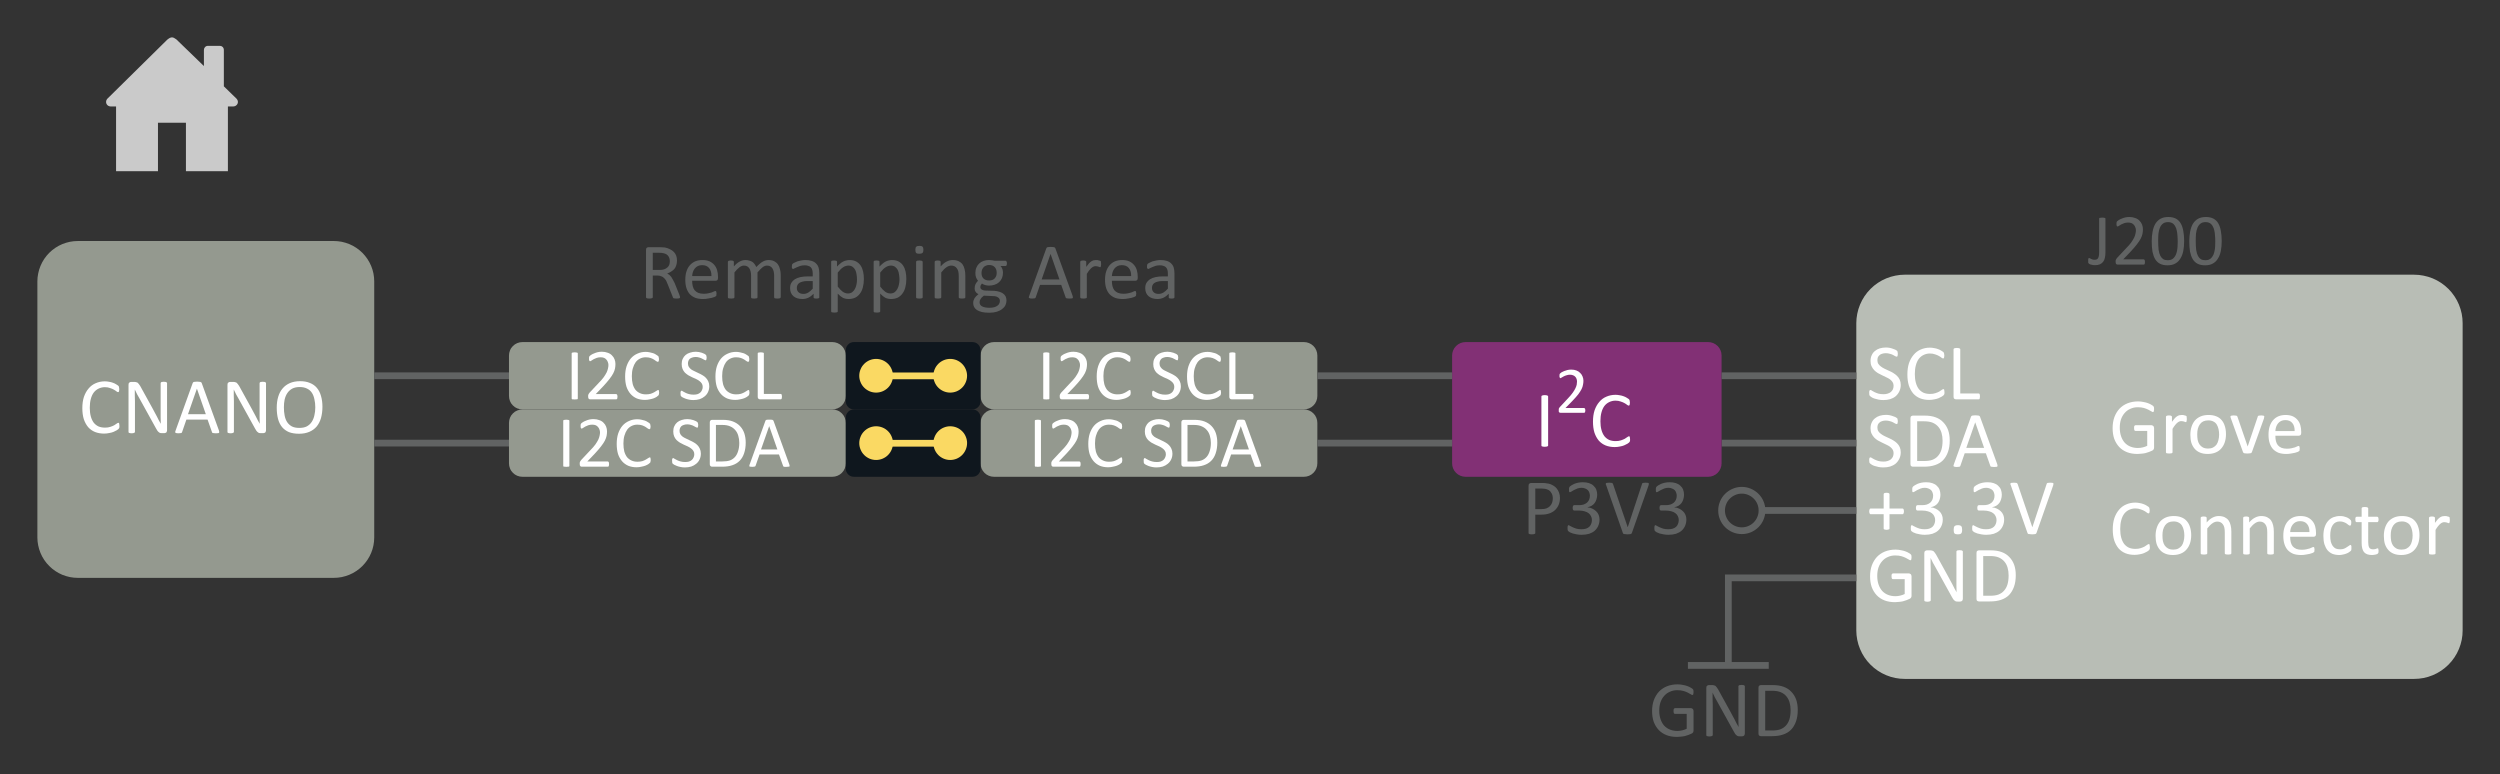 <?xml version="1.0" encoding="UTF-8" standalone="no"?>
<svg
   width="267.559pt"
   height="82.866pt"
   viewBox="0 0 267.559 82.866"
   version="1.2"
   id="svg417"
   sodipodi:docname="EXPLORER_grove_connector_block_diagram.pdf"
   xmlns:inkscape="http://www.inkscape.org/namespaces/inkscape"
   xmlns:sodipodi="http://sodipodi.sourceforge.net/DTD/sodipodi-0.dtd"
   xmlns:xlink="http://www.w3.org/1999/xlink"
   xmlns="http://www.w3.org/2000/svg"
   xmlns:svg="http://www.w3.org/2000/svg">
  <rect x="0" y="0" width="267.559" height="82.866" fill="#333333" stroke="none"/>
  <sodipodi:namedview
     id="namedview419"
     pagecolor="#ffffff"
     bordercolor="#666666"
     borderopacity="1.0"
     inkscape:pageshadow="2"
     inkscape:pageopacity="0.0"
     inkscape:pagecheckerboard="0"
     inkscape:document-units="pt"
     fit-margin-top="4"
     fit-margin-left="4"
     fit-margin-right="4"
     fit-margin-bottom="4" />
  <defs
     id="defs130">
    <g
       id="g128">
      <symbol
         overflow="visible"
         id="glyph0-0">
        <path
           style="stroke:none"
           d="M 4.141,-5.469 V 0 H 0.188 v -5.469 z m -0.375,5.125 V -5.125 h -3.219 v 4.781 z m -0.531,-3.266 c 0,0.168 -0.027,0.32 -0.078,0.453 -0.043,0.125 -0.109,0.234 -0.203,0.328 -0.086,0.086 -0.188,0.152 -0.312,0.203 C 2.523,-2.582 2.395,-2.555 2.25,-2.547 L 2.234,-1.906 c 0,0.031 -0.027,0.055 -0.078,0.062 -0.043,0.012 -0.102,0.016 -0.172,0.016 -0.043,0 -0.078,0 -0.109,0 -0.023,0 -0.043,0 -0.062,0 -0.023,-0.008 -0.039,-0.02 -0.047,-0.031 0,-0.008 0,-0.023 0,-0.047 L 1.734,-2.688 c 0,-0.082 0.016,-0.141 0.047,-0.172 0.039,-0.031 0.098,-0.047 0.172,-0.047 H 2.031 c 0.125,0 0.227,-0.016 0.312,-0.047 0.082,-0.039 0.148,-0.086 0.203,-0.141 0.051,-0.062 0.086,-0.133 0.109,-0.219 0.031,-0.082 0.047,-0.172 0.047,-0.266 0,-0.207 -0.062,-0.367 -0.188,-0.484 C 2.398,-4.188 2.219,-4.25 1.969,-4.25 c -0.105,0 -0.203,0.012 -0.297,0.031 -0.086,0.023 -0.156,0.047 -0.219,0.078 -0.062,0.023 -0.117,0.043 -0.156,0.062 -0.043,0.023 -0.074,0.031 -0.094,0.031 -0.012,0 -0.023,0 -0.031,0 -0.012,-0.008 -0.023,-0.02 -0.031,-0.031 0,-0.02 -0.008,-0.039 -0.016,-0.062 0,-0.031 0,-0.066 0,-0.109 0,-0.051 0,-0.094 0,-0.125 0.008,-0.031 0.023,-0.055 0.047,-0.078 0.02,-0.02 0.055,-0.039 0.109,-0.062 0.062,-0.031 0.129,-0.055 0.203,-0.078 C 1.566,-4.613 1.656,-4.629 1.75,-4.641 c 0.094,-0.02 0.188,-0.031 0.281,-0.031 0.207,0 0.391,0.027 0.547,0.078 0.156,0.055 0.281,0.133 0.375,0.234 0.094,0.094 0.16,0.211 0.203,0.344 0.051,0.125 0.078,0.262 0.078,0.406 z M 2.328,-1.156 C 2.328,-1.094 2.32,-1.039 2.312,-1 2.301,-0.969 2.281,-0.938 2.25,-0.906 2.227,-0.883 2.195,-0.867 2.156,-0.859 2.113,-0.848 2.062,-0.844 2,-0.844 1.945,-0.844 1.898,-0.848 1.859,-0.859 1.816,-0.867 1.781,-0.883 1.75,-0.906 1.727,-0.938 1.711,-0.969 1.703,-1 1.691,-1.039 1.688,-1.094 1.688,-1.156 c 0,-0.062 0.004,-0.109 0.016,-0.141 0.008,-0.039 0.023,-0.07 0.047,-0.094 0.031,-0.031 0.066,-0.051 0.109,-0.062 C 1.898,-1.461 1.945,-1.469 2,-1.469 c 0.062,0 0.113,0.008 0.156,0.016 0.039,0.012 0.07,0.031 0.094,0.062 0.031,0.023 0.051,0.055 0.062,0.094 0.008,0.031 0.016,0.078 0.016,0.141 z M 0,1.672 Z m 0,0"
           id="path2" />
      </symbol>
      <symbol
         overflow="visible"
         id="glyph0-1">
        <path
           style="stroke:none"
           d="m 3.672,-1.531 c 0,0.25 -0.055,0.48 -0.156,0.688 C 3.422,-0.645 3.289,-0.473 3.125,-0.328 2.957,-0.191 2.758,-0.086 2.531,-0.016 2.312,0.047 2.07,0.078 1.812,0.078 1.625,0.078 1.453,0.062 1.297,0.031 1.141,0 1,-0.035 0.875,-0.078 0.75,-0.117 0.645,-0.164 0.562,-0.219 0.477,-0.27 0.422,-0.312 0.391,-0.344 0.359,-0.375 0.332,-0.414 0.312,-0.469 0.301,-0.52 0.297,-0.594 0.297,-0.688 c 0,-0.062 0,-0.109 0,-0.141 0.008,-0.039 0.02,-0.07 0.031,-0.094 C 0.336,-0.953 0.352,-0.973 0.375,-0.984 0.395,-0.992 0.414,-1 0.438,-1 c 0.039,0 0.094,0.027 0.156,0.078 0.07,0.043 0.164,0.094 0.281,0.156 0.113,0.055 0.25,0.105 0.406,0.156 0.164,0.043 0.352,0.062 0.562,0.062 0.156,0 0.297,-0.02 0.422,-0.062 0.133,-0.039 0.25,-0.098 0.344,-0.172 0.094,-0.082 0.164,-0.176 0.219,-0.281 0.051,-0.113 0.078,-0.242 0.078,-0.391 0,-0.156 -0.039,-0.285 -0.109,-0.391 C 2.723,-1.957 2.629,-2.055 2.516,-2.141 2.398,-2.223 2.27,-2.297 2.125,-2.359 1.977,-2.43 1.828,-2.504 1.672,-2.578 1.516,-2.648 1.363,-2.727 1.219,-2.812 1.07,-2.906 0.941,-3.008 0.828,-3.125 0.711,-3.25 0.617,-3.391 0.547,-3.547 0.473,-3.703 0.438,-3.891 0.438,-4.109 c 0,-0.227 0.039,-0.43 0.125,-0.609 0.082,-0.188 0.195,-0.336 0.344,-0.453 0.145,-0.125 0.316,-0.219 0.516,-0.281 0.207,-0.062 0.43,-0.094 0.672,-0.094 0.125,0 0.242,0.012 0.359,0.031 0.125,0.023 0.238,0.055 0.344,0.094 0.113,0.031 0.211,0.07 0.297,0.109 0.082,0.043 0.141,0.078 0.172,0.109 0.031,0.023 0.047,0.043 0.047,0.062 0.008,0.012 0.016,0.031 0.016,0.062 C 3.336,-5.055 3.344,-5.031 3.344,-5 c 0.008,0.031 0.016,0.074 0.016,0.125 0,0.055 -0.008,0.102 -0.016,0.141 0,0.043 -0.008,0.078 -0.016,0.109 C 3.316,-4.602 3.301,-4.586 3.281,-4.578 3.27,-4.566 3.254,-4.562 3.234,-4.562 3.211,-4.562 3.164,-4.578 3.094,-4.609 3.031,-4.648 2.945,-4.695 2.844,-4.75 2.75,-4.801 2.633,-4.844 2.5,-4.875 2.375,-4.914 2.234,-4.938 2.078,-4.938 c -0.156,0 -0.293,0.023 -0.406,0.062 -0.117,0.031 -0.211,0.086 -0.281,0.156 -0.074,0.062 -0.133,0.141 -0.172,0.234 -0.031,0.094 -0.047,0.195 -0.047,0.297 0,0.156 0.035,0.293 0.109,0.406 0.07,0.105 0.164,0.199 0.281,0.281 0.113,0.086 0.242,0.164 0.391,0.234 0.156,0.074 0.312,0.148 0.469,0.219 0.156,0.062 0.305,0.141 0.453,0.234 0.145,0.086 0.273,0.184 0.391,0.297 0.125,0.117 0.223,0.258 0.297,0.422 0.07,0.156 0.109,0.344 0.109,0.562 z m 0,0"
           id="path5" />
      </symbol>
      <symbol
         overflow="visible"
         id="glyph0-2">
        <path
           style="stroke:none"
           d="m 4.938,-2.812 c 0,0.469 -0.062,0.883 -0.188,1.234 C 4.625,-1.223 4.445,-0.926 4.219,-0.688 3.988,-0.457 3.703,-0.285 3.359,-0.172 3.023,-0.055 2.625,0 2.156,0 H 1 C 0.938,0 0.875,-0.02 0.812,-0.062 0.758,-0.102 0.734,-0.18 0.734,-0.297 v -4.875 c 0,-0.113 0.023,-0.191 0.078,-0.234 C 0.875,-5.445 0.938,-5.469 1,-5.469 h 1.234 c 0.477,0 0.879,0.062 1.203,0.188 0.32,0.117 0.594,0.293 0.812,0.531 0.227,0.23 0.398,0.508 0.516,0.828 C 4.879,-3.598 4.938,-3.227 4.938,-2.812 Z m -0.766,0.031 c 0,-0.301 -0.039,-0.578 -0.109,-0.828 C 3.988,-3.867 3.875,-4.086 3.719,-4.266 3.562,-4.453 3.363,-4.598 3.125,-4.703 2.883,-4.805 2.57,-4.859 2.188,-4.859 H 1.453 v 4.25 h 0.75 c 0.344,0 0.633,-0.039 0.875,-0.125 0.238,-0.094 0.438,-0.227 0.594,-0.406 0.164,-0.176 0.289,-0.398 0.375,-0.672 0.082,-0.281 0.125,-0.602 0.125,-0.969 z m 0,0"
           id="path8" />
      </symbol>
      <symbol
         overflow="visible"
         id="glyph0-3">
        <path
           style="stroke:none"
           d="m 4.828,-0.266 c 0.02,0.062 0.031,0.117 0.031,0.156 0,0.043 -0.012,0.074 -0.031,0.094 C 4.805,0.004 4.77,0.016 4.719,0.016 4.664,0.023 4.594,0.031 4.5,0.031 4.414,0.031 4.348,0.023 4.297,0.016 4.242,0.016 4.203,0.008 4.172,0 4.148,-0.008 4.129,-0.02 4.109,-0.031 4.098,-0.051 4.086,-0.078 4.078,-0.109 L 3.609,-1.438 H 1.344 L 0.891,-0.125 C 0.879,-0.094 0.867,-0.066 0.859,-0.047 0.848,-0.035 0.828,-0.02 0.797,0 0.766,0.008 0.723,0.016 0.672,0.016 0.629,0.023 0.566,0.031 0.484,0.031 0.41,0.031 0.348,0.023 0.297,0.016 0.242,0.004 0.203,-0.008 0.172,-0.031 0.148,-0.051 0.141,-0.078 0.141,-0.109 0.148,-0.148 0.164,-0.203 0.188,-0.266 L 2.016,-5.344 C 2.023,-5.375 2.039,-5.398 2.062,-5.422 2.082,-5.441 2.109,-5.457 2.141,-5.469 2.18,-5.477 2.227,-5.484 2.281,-5.484 2.332,-5.492 2.398,-5.5 2.484,-5.5 c 0.094,0 0.164,0.008 0.219,0.016 0.062,0 0.109,0.008 0.141,0.016 0.039,0.012 0.07,0.027 0.094,0.047 0.02,0.023 0.035,0.047 0.047,0.078 z M 2.469,-4.75 1.516,-2.016 h 1.906 z m 0,0"
           id="path11" />
      </symbol>
      <symbol
         overflow="visible"
         id="glyph0-4">
        <path
           style="stroke:none"
           d="m 4.375,-0.781 c 0,0.055 0,0.094 0,0.125 0,0.031 -0.008,0.062 -0.016,0.094 -0.012,0.023 -0.023,0.043 -0.031,0.062 -0.012,0.023 -0.031,0.047 -0.062,0.078 -0.023,0.023 -0.078,0.062 -0.172,0.125 C 4,-0.242 3.883,-0.188 3.75,-0.125 3.625,-0.07 3.473,-0.031 3.297,0 3.117,0.039 2.93,0.062 2.734,0.062 2.379,0.062 2.055,0.004 1.766,-0.109 1.484,-0.223 1.238,-0.395 1.031,-0.625 0.832,-0.863 0.676,-1.148 0.562,-1.484 0.457,-1.828 0.406,-2.219 0.406,-2.656 c 0,-0.457 0.055,-0.863 0.172,-1.219 0.125,-0.352 0.289,-0.648 0.5,-0.891 0.207,-0.25 0.457,-0.438 0.75,-0.562 0.301,-0.133 0.629,-0.203 0.984,-0.203 0.156,0 0.305,0.016 0.453,0.047 0.156,0.023 0.297,0.059 0.422,0.109 0.125,0.043 0.234,0.094 0.328,0.156 0.102,0.055 0.176,0.102 0.219,0.141 0.039,0.043 0.066,0.074 0.078,0.094 0.008,0.012 0.016,0.031 0.016,0.062 0.008,0.031 0.016,0.07 0.016,0.109 0.008,0.031 0.016,0.07 0.016,0.109 0,0.062 -0.008,0.117 -0.016,0.156 0,0.031 -0.008,0.062 -0.016,0.094 -0.012,0.031 -0.027,0.055 -0.047,0.062 C 4.27,-4.379 4.254,-4.375 4.234,-4.375 4.191,-4.375 4.133,-4.398 4.062,-4.453 3.988,-4.516 3.895,-4.578 3.781,-4.641 3.676,-4.703 3.539,-4.758 3.375,-4.812 3.219,-4.875 3.031,-4.906 2.812,-4.906 c -0.242,0 -0.465,0.055 -0.672,0.156 -0.199,0.094 -0.371,0.234 -0.516,0.422 -0.137,0.188 -0.242,0.418 -0.312,0.688 -0.074,0.273 -0.109,0.586 -0.109,0.938 0,0.344 0.035,0.652 0.109,0.922 0.07,0.262 0.176,0.484 0.312,0.672 0.145,0.18 0.316,0.312 0.516,0.406 0.207,0.086 0.438,0.125 0.688,0.125 0.219,0 0.406,-0.023 0.562,-0.078 0.164,-0.051 0.305,-0.109 0.422,-0.172 0.113,-0.07 0.207,-0.133 0.281,-0.188 0.07,-0.051 0.129,-0.078 0.172,-0.078 0.02,0 0.035,0.008 0.047,0.016 0.02,0.012 0.031,0.027 0.031,0.047 0.008,0.023 0.016,0.055 0.016,0.094 0.008,0.043 0.016,0.094 0.016,0.156 z m 0,0"
           id="path14" />
      </symbol>
      <symbol
         overflow="visible"
         id="glyph0-5">
        <path
           style="stroke:none"
           d="m 3.562,-0.312 c 0,0.055 -0.008,0.102 -0.016,0.141 0,0.031 -0.008,0.062 -0.016,0.094 -0.012,0.031 -0.027,0.055 -0.047,0.062 C 3.461,-0.004 3.441,0 3.422,0 H 1 C 0.938,0 0.875,-0.02 0.812,-0.062 0.758,-0.102 0.734,-0.18 0.734,-0.297 v -5.062 c 0,-0.02 0.004,-0.035 0.016,-0.047 0.008,-0.02 0.023,-0.035 0.047,-0.047 0.031,-0.008 0.066,-0.02 0.109,-0.031 C 0.957,-5.492 1.02,-5.5 1.094,-5.5 c 0.07,0 0.129,0.008 0.172,0.016 0.039,0.012 0.078,0.023 0.109,0.031 0.031,0.012 0.051,0.027 0.062,0.047 0.008,0.012 0.016,0.027 0.016,0.047 V -0.625 h 1.969 c 0.02,0 0.039,0.008 0.062,0.016 0.02,0.012 0.035,0.031 0.047,0.062 0.008,0.023 0.016,0.055 0.016,0.094 C 3.555,-0.422 3.562,-0.375 3.562,-0.312 Z m 0,0"
           id="path17" />
      </symbol>
      <symbol
         overflow="visible"
         id="glyph0-6">
        <path
           style="stroke:none"
           d="m 4.016,-2.438 c 0,0.055 -0.008,0.102 -0.016,0.141 -0.012,0.043 -0.023,0.074 -0.031,0.094 -0.012,0.023 -0.027,0.043 -0.047,0.062 C 3.898,-2.129 3.879,-2.125 3.859,-2.125 H 2.469 v 1.531 c 0,0.023 -0.008,0.043 -0.016,0.062 -0.012,0.012 -0.031,0.023 -0.062,0.031 -0.023,0.012 -0.055,0.023 -0.094,0.031 -0.031,0.012 -0.078,0.016 -0.141,0.016 -0.055,0 -0.102,-0.004 -0.141,-0.016 C 1.973,-0.477 1.938,-0.488 1.906,-0.5 1.883,-0.508 1.867,-0.52 1.859,-0.531 1.848,-0.551 1.844,-0.57 1.844,-0.594 V -2.125 H 0.453 c -0.023,0 -0.043,-0.004 -0.062,-0.016 C 0.367,-2.16 0.352,-2.18 0.344,-2.203 0.332,-2.223 0.32,-2.254 0.312,-2.297 0.301,-2.336 0.297,-2.383 0.297,-2.438 c 0,-0.051 0.004,-0.094 0.016,-0.125 0.008,-0.039 0.02,-0.07 0.031,-0.094 0.008,-0.031 0.023,-0.051 0.047,-0.062 0.02,-0.008 0.039,-0.016 0.062,-0.016 H 1.844 v -1.531 c 0,-0.031 0.004,-0.051 0.016,-0.062 0.008,-0.02 0.023,-0.035 0.047,-0.047 0.031,-0.02 0.066,-0.031 0.109,-0.031 0.039,-0.008 0.086,-0.016 0.141,-0.016 0.062,0 0.109,0.008 0.141,0.016 0.039,0 0.07,0.012 0.094,0.031 0.031,0.012 0.051,0.027 0.062,0.047 0.008,0.012 0.016,0.031 0.016,0.062 v 1.531 h 1.391 c 0.02,0 0.039,0.008 0.062,0.016 0.02,0.012 0.035,0.031 0.047,0.062 C 3.988,-2.633 4,-2.602 4,-2.562 c 0.008,0.031 0.016,0.074 0.016,0.125 z m 0,0"
           id="path20" />
      </symbol>
      <symbol
         overflow="visible"
         id="glyph0-7">
        <path
           style="stroke:none"
           d="m 3.859,-1.562 c 0,0.25 -0.047,0.48 -0.141,0.688 -0.086,0.199 -0.211,0.371 -0.375,0.516 C 3.188,-0.223 2.988,-0.113 2.75,-0.031 2.508,0.039 2.238,0.078 1.938,0.078 1.758,0.078 1.586,0.062 1.422,0.031 1.266,0 1.125,-0.031 1,-0.062 0.875,-0.102 0.77,-0.145 0.688,-0.188 0.613,-0.238 0.562,-0.273 0.531,-0.297 0.508,-0.316 0.492,-0.332 0.484,-0.344 0.473,-0.363 0.461,-0.391 0.453,-0.422 c 0,-0.031 -0.008,-0.066 -0.016,-0.109 0,-0.039 0,-0.086 0,-0.141 0,-0.102 0.008,-0.176 0.031,-0.219 0.02,-0.039 0.047,-0.062 0.078,-0.062 0.031,0 0.082,0.027 0.156,0.078 0.07,0.043 0.164,0.09 0.281,0.141 0.113,0.055 0.25,0.105 0.406,0.156 0.156,0.043 0.332,0.062 0.531,0.062 0.188,0 0.348,-0.02 0.484,-0.062 0.145,-0.051 0.266,-0.117 0.359,-0.203 0.094,-0.094 0.16,-0.195 0.203,-0.312 0.051,-0.125 0.078,-0.258 0.078,-0.406 0,-0.156 -0.031,-0.289 -0.094,-0.406 C 2.898,-2.031 2.812,-2.141 2.688,-2.234 2.57,-2.328 2.426,-2.395 2.25,-2.438 2.082,-2.488 1.895,-2.516 1.688,-2.516 H 1.156 c -0.023,0 -0.043,-0.004 -0.062,-0.016 C 1.07,-2.539 1.051,-2.555 1.031,-2.578 1.02,-2.598 1.008,-2.625 1,-2.656 0.988,-2.695 0.984,-2.75 0.984,-2.812 c 0,-0.051 0.004,-0.094 0.016,-0.125 0.008,-0.039 0.02,-0.07 0.031,-0.094 0.02,-0.02 0.039,-0.035 0.062,-0.047 0.02,-0.008 0.039,-0.016 0.062,-0.016 h 0.484 c 0.188,0 0.352,-0.02 0.5,-0.062 0.145,-0.051 0.27,-0.117 0.375,-0.203 C 2.617,-3.453 2.695,-3.562 2.75,-3.688 c 0.051,-0.125 0.078,-0.266 0.078,-0.422 0,-0.113 -0.023,-0.223 -0.062,-0.328 C 2.734,-4.539 2.68,-4.629 2.609,-4.703 2.535,-4.773 2.441,-4.832 2.328,-4.875 2.211,-4.926 2.082,-4.953 1.938,-4.953 c -0.168,0 -0.32,0.027 -0.453,0.078 -0.137,0.055 -0.262,0.109 -0.375,0.172 -0.105,0.055 -0.195,0.105 -0.266,0.156 -0.062,0.043 -0.109,0.062 -0.141,0.062 -0.023,0 -0.043,0 -0.062,0 C 0.629,-4.492 0.617,-4.508 0.609,-4.531 0.598,-4.551 0.594,-4.582 0.594,-4.625 c 0,-0.039 0,-0.094 0,-0.156 0,-0.039 0,-0.078 0,-0.109 0,-0.031 0.004,-0.055 0.016,-0.078 C 0.617,-5 0.629,-5.02 0.641,-5.031 0.648,-5.051 0.664,-5.07 0.688,-5.094 0.719,-5.125 0.773,-5.164 0.859,-5.219 0.941,-5.27 1.039,-5.32 1.156,-5.375 c 0.125,-0.051 0.266,-0.094 0.422,-0.125 0.156,-0.031 0.32,-0.047 0.5,-0.047 0.25,0 0.469,0.031 0.656,0.094 0.195,0.062 0.359,0.156 0.484,0.281 0.133,0.117 0.234,0.258 0.297,0.422 0.062,0.168 0.094,0.352 0.094,0.547 0,0.168 -0.027,0.328 -0.078,0.484 -0.043,0.148 -0.105,0.277 -0.188,0.391 -0.086,0.117 -0.195,0.215 -0.328,0.297 -0.125,0.074 -0.273,0.125 -0.438,0.156 v 0.016 C 2.766,-2.848 2.938,-2.801 3.094,-2.719 3.25,-2.645 3.383,-2.551 3.5,-2.438 c 0.113,0.105 0.203,0.234 0.266,0.391 0.062,0.148 0.094,0.309 0.094,0.484 z m 0,0"
           id="path23" />
      </symbol>
      <symbol
         overflow="visible"
         id="glyph0-8">
        <path
           style="stroke:none"
           d="M 1.547,-0.453 C 1.547,-0.254 1.508,-0.125 1.438,-0.062 1.375,0 1.258,0.031 1.094,0.031 0.914,0.031 0.797,0 0.734,-0.062 c -0.062,-0.062 -0.094,-0.191 -0.094,-0.391 0,-0.195 0.031,-0.328 0.094,-0.391 0.07,-0.07 0.191,-0.109 0.359,-0.109 0.176,0 0.297,0.039 0.359,0.109 0.062,0.062 0.094,0.195 0.094,0.391 z m 0,0"
           id="path26" />
      </symbol>
      <symbol
         overflow="visible"
         id="glyph0-9">
        <path
           style="stroke:none"
           d="M 2.938,-0.125 C 2.926,-0.094 2.91,-0.066 2.891,-0.047 2.867,-0.023 2.836,-0.008 2.797,0 2.766,0.008 2.723,0.016 2.672,0.016 2.617,0.023 2.551,0.031 2.469,0.031 2.406,0.031 2.348,0.023 2.297,0.016 2.254,0.016 2.219,0.008 2.188,0 2.156,0 2.125,0 2.094,0 2.07,-0.008 2.051,-0.02 2.031,-0.031 2.02,-0.039 2.008,-0.051 2,-0.062 1.988,-0.082 1.977,-0.102 1.969,-0.125 L 0.188,-5.219 C 0.156,-5.27 0.141,-5.316 0.141,-5.359 c 0,-0.039 0.008,-0.07 0.031,-0.094 0.031,-0.02 0.07,-0.031 0.125,-0.031 C 0.359,-5.492 0.438,-5.5 0.531,-5.5 c 0.082,0 0.145,0.008 0.188,0.016 0.051,0 0.086,0.008 0.109,0.016 0.02,0.012 0.035,0.027 0.047,0.047 0.02,0.023 0.035,0.047 0.047,0.078 L 2.484,-0.75 H 2.5 l 1.516,-4.594 c 0.008,-0.031 0.02,-0.055 0.031,-0.078 0.008,-0.02 0.031,-0.035 0.062,-0.047 0.031,-0.008 0.066,-0.016 0.109,-0.016 C 4.27,-5.492 4.336,-5.5 4.422,-5.5 c 0.094,0 0.164,0.008 0.219,0.016 0.051,0.012 0.082,0.027 0.094,0.047 0.02,0.012 0.023,0.039 0.016,0.078 0,0.043 -0.012,0.094 -0.031,0.156 z m 0,0"
           id="path29" />
      </symbol>
      <symbol
         overflow="visible"
         id="glyph0-10">
        <path
           style="stroke:none"
           d="m 4.828,-4.719 c 0,0.055 -0.008,0.102 -0.016,0.141 0,0.043 -0.008,0.078 -0.016,0.109 C 4.785,-4.445 4.77,-4.43 4.75,-4.422 4.738,-4.41 4.723,-4.406 4.703,-4.406 4.672,-4.406 4.613,-4.43 4.531,-4.484 4.457,-4.535 4.352,-4.594 4.219,-4.656 4.082,-4.727 3.922,-4.789 3.734,-4.844 3.555,-4.895 3.336,-4.922 3.078,-4.922 c -0.293,0 -0.559,0.059 -0.797,0.172 -0.242,0.105 -0.445,0.258 -0.609,0.453 -0.168,0.188 -0.297,0.418 -0.391,0.688 -0.086,0.273 -0.125,0.562 -0.125,0.875 0,0.344 0.047,0.652 0.141,0.922 0.094,0.273 0.223,0.5 0.391,0.688 0.176,0.188 0.383,0.328 0.625,0.422 0.238,0.094 0.5,0.141 0.781,0.141 0.176,0 0.348,-0.02 0.516,-0.062 0.176,-0.039 0.336,-0.098 0.484,-0.172 v -1.594 H 2.828 c -0.055,0 -0.09,-0.023 -0.109,-0.078 -0.023,-0.051 -0.031,-0.125 -0.031,-0.219 0,-0.051 0,-0.098 0,-0.141 0.008,-0.039 0.02,-0.07 0.031,-0.094 C 2.727,-2.941 2.742,-2.957 2.766,-2.969 2.785,-2.988 2.805,-3 2.828,-3 H 4.562 c 0.031,0 0.062,0.012 0.094,0.031 0.031,0.012 0.055,0.027 0.078,0.047 0.031,0.023 0.051,0.055 0.062,0.094 0.02,0.043 0.031,0.086 0.031,0.125 v 2.094 c 0,0.074 -0.016,0.137 -0.047,0.188 -0.023,0.055 -0.074,0.102 -0.156,0.141 -0.086,0.043 -0.195,0.09 -0.328,0.141 -0.125,0.043 -0.258,0.086 -0.391,0.125 -0.137,0.031 -0.277,0.051 -0.422,0.062 -0.137,0.02 -0.277,0.031 -0.422,0.031 -0.418,0 -0.793,-0.062 -1.125,-0.188 -0.336,-0.133 -0.617,-0.32 -0.844,-0.562 -0.23,-0.25 -0.406,-0.539 -0.531,-0.875 -0.117,-0.344 -0.172,-0.723 -0.172,-1.141 0,-0.426 0.062,-0.816 0.188,-1.172 0.133,-0.352 0.316,-0.656 0.547,-0.906 0.238,-0.25 0.523,-0.441 0.859,-0.578 0.344,-0.133 0.719,-0.203 1.125,-0.203 0.207,0 0.398,0.023 0.578,0.062 0.188,0.031 0.348,0.074 0.484,0.125 C 4.316,-5.305 4.438,-5.25 4.531,-5.188 c 0.102,0.055 0.172,0.102 0.203,0.141 0.039,0.031 0.066,0.074 0.078,0.125 0.008,0.043 0.016,0.109 0.016,0.203 z m 0,0"
           id="path32" />
      </symbol>
      <symbol
         overflow="visible"
         id="glyph0-11">
        <path
           style="stroke:none"
           d="m 4.859,-0.297 c 0,0.055 -0.012,0.102 -0.031,0.141 -0.012,0.043 -0.031,0.078 -0.062,0.109 C 4.734,-0.023 4.695,-0.008 4.656,0 4.625,0.008 4.586,0.016 4.547,0.016 H 4.312 C 4.238,0.016 4.176,0.008 4.125,0 4.07,-0.02 4.02,-0.051 3.969,-0.094 3.914,-0.133 3.863,-0.191 3.812,-0.266 3.77,-0.336 3.719,-0.426 3.656,-0.531 L 1.938,-3.641 c -0.094,-0.164 -0.188,-0.332 -0.281,-0.5 -0.086,-0.176 -0.168,-0.348 -0.25,-0.516 0,0.199 0,0.406 0,0.625 0.008,0.211 0.016,0.418 0.016,0.625 v 3.297 c 0,0.023 -0.012,0.043 -0.031,0.062 -0.012,0.012 -0.031,0.023 -0.062,0.031 C 1.305,-0.004 1.273,0.004 1.234,0.016 1.191,0.023 1.133,0.031 1.062,0.031 1,0.031 0.945,0.023 0.906,0.016 0.863,0.004 0.828,-0.004 0.797,-0.016 0.773,-0.023 0.758,-0.035 0.75,-0.047 0.738,-0.066 0.734,-0.086 0.734,-0.109 V -5.156 c 0,-0.113 0.023,-0.191 0.078,-0.234 C 0.875,-5.441 0.941,-5.469 1.016,-5.469 H 1.375 c 0.07,0 0.133,0.012 0.188,0.031 0.062,0.012 0.113,0.031 0.156,0.062 0.039,0.031 0.082,0.078 0.125,0.141 0.039,0.055 0.086,0.121 0.141,0.203 L 3.312,-2.625 c 0.082,0.148 0.16,0.293 0.234,0.438 0.07,0.137 0.145,0.273 0.219,0.406 C 3.836,-1.645 3.906,-1.508 3.969,-1.375 4.039,-1.25 4.113,-1.117 4.188,-0.984 4.176,-1.211 4.172,-1.445 4.172,-1.688 c 0,-0.238 0,-0.469 0,-0.688 v -2.969 c 0,-0.02 0.004,-0.035 0.016,-0.047 0.008,-0.02 0.023,-0.035 0.047,-0.047 0.031,-0.02 0.066,-0.031 0.109,-0.031 0.051,-0.008 0.109,-0.016 0.172,-0.016 0.062,0 0.113,0.008 0.156,0.016 0.051,0 0.086,0.012 0.109,0.031 0.031,0.012 0.051,0.027 0.062,0.047 0.008,0.012 0.016,0.027 0.016,0.047 z m 0,0"
           id="path35" />
      </symbol>
      <symbol
         overflow="visible"
         id="glyph0-12">
        <path
           style="stroke:none"
           d="m 1.453,-0.109 c 0,0.023 -0.008,0.043 -0.016,0.062 C 1.426,-0.035 1.406,-0.023 1.375,-0.016 1.344,-0.004 1.305,0.004 1.266,0.016 1.223,0.023 1.164,0.031 1.094,0.031 1.02,0.031 0.957,0.023 0.906,0.016 0.863,0.004 0.828,-0.004 0.797,-0.016 0.773,-0.023 0.758,-0.035 0.75,-0.047 0.738,-0.066 0.734,-0.086 0.734,-0.109 v -5.25 c 0,-0.02 0.004,-0.035 0.016,-0.047 0.008,-0.02 0.031,-0.035 0.062,-0.047 0.031,-0.008 0.066,-0.02 0.109,-0.031 C 0.973,-5.492 1.031,-5.5 1.094,-5.5 c 0.07,0 0.129,0.008 0.172,0.016 0.039,0.012 0.078,0.023 0.109,0.031 0.031,0.012 0.051,0.027 0.062,0.047 0.008,0.012 0.016,0.027 0.016,0.047 z m 0,0"
           id="path38" />
      </symbol>
      <symbol
         overflow="visible"
         id="glyph0-13">
        <path
           style="stroke:none"
           d="m 4.094,-3.875 c 0,0.281 -0.047,0.531 -0.141,0.75 -0.094,0.219 -0.227,0.406 -0.391,0.562 -0.168,0.156 -0.375,0.277 -0.625,0.359 -0.242,0.086 -0.527,0.125 -0.859,0.125 h -0.625 v 1.969 c 0,0.023 -0.008,0.043 -0.016,0.062 C 1.426,-0.035 1.406,-0.023 1.375,-0.016 1.344,-0.004 1.305,0.004 1.266,0.016 1.223,0.023 1.164,0.031 1.094,0.031 1.02,0.031 0.957,0.023 0.906,0.016 0.863,0.004 0.828,-0.004 0.797,-0.016 0.773,-0.023 0.758,-0.035 0.75,-0.047 0.738,-0.066 0.734,-0.086 0.734,-0.109 V -5.156 c 0,-0.113 0.023,-0.191 0.078,-0.234 C 0.875,-5.441 0.941,-5.469 1.016,-5.469 H 2.188 c 0.113,0 0.223,0.008 0.328,0.016 0.113,0.012 0.242,0.031 0.391,0.062 0.145,0.031 0.297,0.094 0.453,0.188 C 3.516,-5.117 3.645,-5.008 3.75,-4.875 3.852,-4.75 3.938,-4.598 4,-4.422 4.062,-4.254 4.094,-4.07 4.094,-3.875 Z m -0.766,0.062 c 0,-0.219 -0.043,-0.398 -0.125,-0.547 -0.086,-0.156 -0.188,-0.27 -0.312,-0.344 C 2.766,-4.773 2.633,-4.82 2.5,-4.844 2.375,-4.863 2.25,-4.875 2.125,-4.875 H 1.453 v 2.203 h 0.656 c 0.219,0 0.398,-0.023 0.547,-0.078 C 2.801,-2.812 2.922,-2.891 3.016,-2.984 3.117,-3.086 3.195,-3.207 3.25,-3.344 3.301,-3.488 3.328,-3.645 3.328,-3.812 Z m 0,0"
           id="path41" />
      </symbol>
      <symbol
         overflow="visible"
         id="glyph0-14">
        <path
           style="stroke:none"
           d="m 2.875,-3.656 c 0,0.062 -0.008,0.117 -0.016,0.156 0,0.043 -0.008,0.074 -0.016,0.094 0,0.023 -0.012,0.043 -0.031,0.062 -0.012,0.012 -0.027,0.016 -0.047,0.016 -0.023,0 -0.047,-0.004 -0.078,-0.016 C 2.656,-3.363 2.617,-3.379 2.578,-3.391 2.535,-3.398 2.488,-3.41 2.438,-3.422 2.383,-3.43 2.328,-3.438 2.266,-3.438 c -0.062,0 -0.133,0.016 -0.203,0.047 C 2,-3.367 1.926,-3.32 1.844,-3.25 1.77,-3.188 1.691,-3.102 1.609,-3 1.523,-2.895 1.438,-2.766 1.344,-2.609 v 2.5 c 0,0.023 -0.008,0.043 -0.016,0.062 C 1.316,-0.035 1.297,-0.02 1.266,0 1.242,0.008 1.207,0.016 1.156,0.016 1.113,0.023 1.062,0.031 1,0.031 0.926,0.031 0.863,0.023 0.812,0.016 0.77,0.016 0.734,0.008 0.703,0 0.68,-0.02 0.664,-0.035 0.656,-0.047 0.645,-0.066 0.641,-0.086 0.641,-0.109 V -3.906 c 0,-0.02 0.004,-0.035 0.016,-0.047 C 0.664,-3.973 0.68,-3.988 0.703,-4 c 0.031,-0.02 0.062,-0.031 0.094,-0.031 0.039,-0.008 0.098,-0.016 0.172,-0.016 0.062,0 0.109,0.008 0.141,0.016 0.039,0 0.07,0.012 0.094,0.031 0.031,0.012 0.051,0.027 0.062,0.047 0.008,0.012 0.016,0.027 0.016,0.047 v 0.547 C 1.383,-3.504 1.477,-3.625 1.562,-3.719 1.656,-3.82 1.742,-3.898 1.828,-3.953 1.91,-4.004 1.988,-4.039 2.062,-4.062 c 0.082,-0.02 0.164,-0.031 0.25,-0.031 0.039,0 0.082,0 0.125,0 0.051,0 0.098,0.012 0.141,0.031 0.051,0.012 0.098,0.023 0.141,0.031 0.039,0.012 0.07,0.027 0.094,0.047 0.02,0.012 0.031,0.023 0.031,0.031 0.008,0.012 0.016,0.027 0.016,0.047 0,0.023 0,0.055 0,0.094 0.008,0.043 0.016,0.094 0.016,0.156 z m 0,0"
           id="path44" />
      </symbol>
      <symbol
         overflow="visible"
         id="glyph0-15">
        <path
           style="stroke:none"
           d="m 4.188,-2.047 c 0,0.312 -0.043,0.602 -0.125,0.859 -0.086,0.262 -0.211,0.484 -0.375,0.672 -0.156,0.188 -0.359,0.336 -0.609,0.438 -0.242,0.102 -0.523,0.156 -0.844,0.156 -0.312,0 -0.586,-0.047 -0.812,-0.141 C 1.191,-0.156 1,-0.289 0.844,-0.469 0.688,-0.645 0.566,-0.859 0.484,-1.109 0.41,-1.359 0.375,-1.645 0.375,-1.969 0.375,-2.281 0.414,-2.566 0.5,-2.828 0.582,-3.086 0.703,-3.312 0.859,-3.5 1.023,-3.688 1.227,-3.832 1.469,-3.938 c 0.238,-0.102 0.523,-0.156 0.859,-0.156 0.312,0 0.582,0.047 0.812,0.141 0.227,0.086 0.422,0.219 0.578,0.406 0.156,0.18 0.27,0.391 0.344,0.641 0.082,0.25 0.125,0.539 0.125,0.859 z M 3.453,-2 c 0,-0.207 -0.023,-0.398 -0.062,-0.578 C 3.348,-2.766 3.285,-2.926 3.203,-3.062 3.117,-3.207 3,-3.316 2.844,-3.391 c -0.148,-0.082 -0.328,-0.125 -0.547,-0.125 -0.211,0 -0.391,0.039 -0.547,0.109 -0.148,0.074 -0.266,0.18 -0.359,0.312 -0.094,0.137 -0.168,0.297 -0.219,0.484 -0.043,0.18 -0.062,0.375 -0.062,0.594 0,0.211 0.016,0.406 0.047,0.594 0.039,0.18 0.102,0.336 0.188,0.469 0.094,0.137 0.211,0.246 0.359,0.328 0.156,0.086 0.348,0.125 0.578,0.125 0.195,0 0.367,-0.035 0.516,-0.109 0.156,-0.082 0.281,-0.188 0.375,-0.312 C 3.266,-1.055 3.332,-1.211 3.375,-1.391 3.426,-1.578 3.453,-1.781 3.453,-2 Z m 0,0"
           id="path47" />
      </symbol>
      <symbol
         overflow="visible"
         id="glyph0-16">
        <path
           style="stroke:none"
           d="m 3.766,-3.922 c 0,0.012 0,0.027 0,0.047 0,0.012 -0.008,0.023 -0.016,0.031 0,0.012 -0.008,0.027 -0.016,0.047 0,0.023 0,0.043 0,0.062 L 2.438,-0.125 C 2.426,-0.094 2.41,-0.066 2.391,-0.047 2.367,-0.023 2.336,-0.008 2.297,0 2.266,0.008 2.219,0.016 2.156,0.016 2.102,0.023 2.035,0.031 1.953,0.031 1.867,0.031 1.797,0.023 1.734,0.016 1.68,0.016 1.641,0.008 1.609,0 1.578,-0.02 1.551,-0.035 1.531,-0.047 1.508,-0.066 1.492,-0.094 1.484,-0.125 L 0.188,-3.734 c -0.012,-0.039 -0.023,-0.07 -0.031,-0.094 -0.012,-0.031 -0.016,-0.051 -0.016,-0.062 0,-0.008 0,-0.02 0,-0.031 0,-0.02 0.004,-0.035 0.016,-0.047 0.008,-0.02 0.031,-0.035 0.062,-0.047 0.031,-0.008 0.066,-0.016 0.109,-0.016 0.039,-0.008 0.094,-0.016 0.156,-0.016 0.082,0 0.145,0.008 0.188,0.016 0.051,0 0.094,0.008 0.125,0.016 0.031,0.012 0.051,0.027 0.062,0.047 0.008,0.023 0.02,0.043 0.031,0.062 L 1.969,-0.766 1.984,-0.719 2,-0.766 3.062,-3.906 c 0,-0.02 0.004,-0.039 0.016,-0.062 0.02,-0.02 0.039,-0.035 0.062,-0.047 0.031,-0.008 0.066,-0.016 0.109,-0.016 0.051,-0.008 0.113,-0.016 0.188,-0.016 0.062,0 0.113,0.008 0.156,0.016 0.051,0 0.086,0.008 0.109,0.016 0.02,0.012 0.035,0.027 0.047,0.047 0.008,0.012 0.016,0.027 0.016,0.047 z m 0,0"
           id="path50" />
      </symbol>
      <symbol
         overflow="visible"
         id="glyph0-17">
        <path
           style="stroke:none"
           d="m 3.891,-2.172 c 0,0.117 -0.027,0.195 -0.078,0.234 C 3.758,-1.895 3.695,-1.875 3.625,-1.875 h -2.5 c 0,0.219 0.02,0.414 0.062,0.578 0.039,0.168 0.109,0.312 0.203,0.438 0.102,0.117 0.234,0.211 0.391,0.281 0.164,0.062 0.359,0.094 0.578,0.094 0.188,0 0.348,-0.016 0.484,-0.047 0.145,-0.031 0.27,-0.062 0.375,-0.094 0.102,-0.039 0.188,-0.078 0.25,-0.109 0.062,-0.031 0.113,-0.047 0.156,-0.047 0.008,0 0.02,0.008 0.031,0.016 0.02,0.012 0.035,0.027 0.047,0.047 0.008,0.023 0.016,0.055 0.016,0.094 0.008,0.031 0.016,0.074 0.016,0.125 0,0.031 -0.008,0.062 -0.016,0.094 0,0.023 0,0.047 0,0.078 0,0.023 -0.008,0.043 -0.016,0.062 -0.012,0.012 -0.027,0.027 -0.047,0.047 -0.012,0.012 -0.059,0.039 -0.141,0.078 -0.074,0.031 -0.172,0.062 -0.297,0.094 -0.117,0.031 -0.258,0.055 -0.422,0.078 -0.156,0.031 -0.324,0.047 -0.5,0.047 -0.312,0 -0.59,-0.043 -0.828,-0.125 C 1.238,-0.141 1.039,-0.27 0.875,-0.438 0.719,-0.613 0.598,-0.828 0.516,-1.078 c -0.086,-0.258 -0.125,-0.562 -0.125,-0.906 0,-0.332 0.039,-0.629 0.125,-0.891 C 0.598,-3.133 0.719,-3.352 0.875,-3.531 1.039,-3.719 1.234,-3.859 1.453,-3.953 1.68,-4.047 1.938,-4.094 2.219,-4.094 c 0.301,0 0.555,0.047 0.766,0.141 C 3.191,-3.859 3.363,-3.727 3.5,-3.562 3.633,-3.406 3.734,-3.219 3.797,-3 c 0.062,0.219 0.094,0.453 0.094,0.703 z M 3.188,-2.375 c 0.008,-0.363 -0.074,-0.648 -0.25,-0.859 -0.168,-0.207 -0.418,-0.312 -0.75,-0.312 -0.168,0 -0.32,0.031 -0.453,0.094 C 1.609,-3.391 1.5,-3.301 1.406,-3.188 1.32,-3.082 1.254,-2.957 1.203,-2.812 1.16,-2.676 1.133,-2.531 1.125,-2.375 Z m 0,0"
           id="path53" />
      </symbol>
      <symbol
         overflow="visible"
         id="glyph0-18">
        <path
           style="stroke:none"
           d="m 3.922,-0.109 c 0,0.023 -0.008,0.043 -0.016,0.062 C 3.895,-0.035 3.875,-0.02 3.844,0 3.82,0.008 3.785,0.016 3.734,0.016 3.691,0.023 3.641,0.031 3.578,0.031 3.504,0.031 3.441,0.023 3.391,0.016 3.348,0.016 3.316,0.008 3.297,0 3.273,-0.02 3.254,-0.035 3.234,-0.047 3.223,-0.066 3.219,-0.086 3.219,-0.109 v -2.219 c 0,-0.219 -0.016,-0.395 -0.047,-0.531 -0.031,-0.133 -0.086,-0.25 -0.156,-0.344 -0.062,-0.094 -0.148,-0.164 -0.25,-0.219 C 2.672,-3.473 2.555,-3.5 2.422,-3.5 c -0.18,0 -0.355,0.062 -0.531,0.188 -0.18,0.125 -0.359,0.309 -0.547,0.547 v 2.656 c 0,0.023 -0.008,0.043 -0.016,0.062 C 1.316,-0.035 1.297,-0.02 1.266,0 1.242,0.008 1.207,0.016 1.156,0.016 1.113,0.023 1.062,0.031 1,0.031 0.926,0.031 0.863,0.023 0.812,0.016 0.77,0.016 0.734,0.008 0.703,0 0.68,-0.02 0.664,-0.035 0.656,-0.047 0.645,-0.066 0.641,-0.086 0.641,-0.109 V -3.906 c 0,-0.02 0.004,-0.035 0.016,-0.047 C 0.664,-3.973 0.68,-3.988 0.703,-4 c 0.031,-0.02 0.062,-0.031 0.094,-0.031 0.039,-0.008 0.098,-0.016 0.172,-0.016 0.062,0 0.109,0.008 0.141,0.016 0.039,0 0.07,0.012 0.094,0.031 0.031,0.012 0.051,0.027 0.062,0.047 0.008,0.012 0.016,0.027 0.016,0.047 v 0.5 c 0.207,-0.238 0.414,-0.41 0.625,-0.516 0.219,-0.113 0.438,-0.172 0.656,-0.172 0.25,0 0.461,0.043 0.641,0.125 0.176,0.086 0.316,0.199 0.422,0.344 0.102,0.148 0.176,0.32 0.219,0.516 0.051,0.188 0.078,0.418 0.078,0.688 z m 0,0"
           id="path56" />
      </symbol>
      <symbol
         overflow="visible"
         id="glyph0-19">
        <path
           style="stroke:none"
           d="m 3.375,-0.688 c 0,0.055 0,0.102 0,0.141 0,0.031 -0.008,0.059 -0.016,0.078 0,0.023 -0.008,0.043 -0.016,0.062 -0.012,0.023 -0.039,0.047 -0.078,0.078 -0.031,0.031 -0.09,0.074 -0.172,0.125 C 3.008,-0.148 2.91,-0.102 2.797,-0.062 2.691,-0.02 2.578,0.008 2.453,0.031 2.336,0.062 2.211,0.078 2.078,0.078 1.805,0.078 1.562,0.035 1.344,-0.047 1.133,-0.141 0.957,-0.27 0.812,-0.438 0.676,-0.613 0.566,-0.828 0.484,-1.078 0.41,-1.336 0.375,-1.633 0.375,-1.969 c 0,-0.363 0.047,-0.68 0.141,-0.953 0.094,-0.27 0.219,-0.488 0.375,-0.656 0.156,-0.176 0.344,-0.305 0.562,-0.391 0.219,-0.082 0.453,-0.125 0.703,-0.125 0.125,0 0.242,0.012 0.359,0.031 0.113,0.023 0.219,0.055 0.312,0.094 0.094,0.031 0.176,0.074 0.25,0.125 0.07,0.043 0.125,0.086 0.156,0.125 0.039,0.031 0.066,0.059 0.078,0.078 0.008,0.023 0.02,0.047 0.031,0.078 0.008,0.023 0.016,0.047 0.016,0.078 0,0.031 0,0.074 0,0.125 0,0.117 -0.016,0.195 -0.047,0.234 -0.023,0.043 -0.047,0.062 -0.078,0.062 -0.043,0 -0.094,-0.02 -0.156,-0.062 C 3.023,-3.176 2.957,-3.227 2.875,-3.281 2.789,-3.344 2.688,-3.395 2.562,-3.438 2.445,-3.488 2.305,-3.516 2.141,-3.516 1.805,-3.516 1.551,-3.383 1.375,-3.125 1.195,-2.863 1.109,-2.488 1.109,-2 c 0,0.25 0.02,0.469 0.062,0.656 0.051,0.18 0.117,0.328 0.203,0.453 0.094,0.125 0.203,0.219 0.328,0.281 0.133,0.055 0.289,0.078 0.469,0.078 0.156,0 0.289,-0.02 0.406,-0.062 0.125,-0.051 0.227,-0.109 0.312,-0.172 C 2.984,-0.828 3.062,-0.879 3.125,-0.922 3.188,-0.973 3.234,-1 3.266,-1 c 0.02,0 0.035,0.008 0.047,0.016 0.02,0.012 0.035,0.031 0.047,0.062 0.008,0.023 0.016,0.055 0.016,0.094 0,0.043 0,0.09 0,0.141 z m 0,0"
           id="path59" />
      </symbol>
      <symbol
         overflow="visible"
         id="glyph0-20">
        <path
           style="stroke:none"
           d="m 2.625,-0.391 c 0,0.086 -0.008,0.152 -0.016,0.203 -0.012,0.043 -0.031,0.078 -0.062,0.109 -0.023,0.023 -0.055,0.043 -0.094,0.062 C 2.41,0.004 2.359,0.02 2.297,0.031 2.242,0.039 2.18,0.051 2.109,0.062 2.047,0.07 1.984,0.078 1.922,0.078 1.723,0.078 1.551,0.051 1.406,0 1.27,-0.051 1.156,-0.129 1.062,-0.234 0.977,-0.348 0.914,-0.484 0.875,-0.641 0.832,-0.805 0.812,-1 0.812,-1.219 V -3.438 H 0.281 c -0.043,0 -0.078,-0.02 -0.109,-0.062 -0.023,-0.051 -0.031,-0.129 -0.031,-0.234 0,-0.051 0,-0.094 0,-0.125 0.008,-0.039 0.02,-0.07 0.031,-0.094 C 0.18,-3.973 0.195,-3.988 0.219,-4 0.238,-4.008 0.258,-4.016 0.281,-4.016 H 0.812 v -0.906 c 0,-0.02 0.004,-0.035 0.016,-0.047 C 0.836,-4.988 0.852,-5.004 0.875,-5.016 0.906,-5.035 0.941,-5.047 0.984,-5.047 1.035,-5.055 1.094,-5.062 1.156,-5.062 c 0.07,0 0.129,0.008 0.172,0.016 0.051,0 0.086,0.012 0.109,0.031 0.02,0.012 0.035,0.027 0.047,0.047 0.02,0.012 0.031,0.027 0.031,0.047 v 0.906 h 0.969 c 0.02,0 0.035,0.008 0.047,0.016 0.02,0.012 0.035,0.027 0.047,0.047 0.02,0.023 0.031,0.055 0.031,0.094 0.008,0.031 0.016,0.074 0.016,0.125 0,0.105 -0.016,0.184 -0.047,0.234 -0.023,0.043 -0.055,0.062 -0.094,0.062 h -0.969 v 2.125 c 0,0.262 0.035,0.461 0.109,0.594 0.07,0.125 0.211,0.188 0.422,0.188 0.062,0 0.117,-0.004 0.172,-0.016 0.051,-0.008 0.094,-0.02 0.125,-0.031 0.039,-0.02 0.078,-0.035 0.109,-0.047 0.031,-0.008 0.055,-0.016 0.078,-0.016 0.008,0 0.02,0.008 0.031,0.016 0.02,0 0.031,0.012 0.031,0.031 0.008,0.023 0.016,0.055 0.016,0.094 0.008,0.031 0.016,0.07 0.016,0.109 z m 0,0"
           id="path62" />
      </symbol>
      <symbol
         overflow="visible"
         id="glyph0-21">
        <path
           style="stroke:none"
           d="m 5.312,-2.797 c 0,0.438 -0.055,0.84 -0.156,1.203 C 5.051,-1.238 4.895,-0.938 4.688,-0.688 4.477,-0.445 4.219,-0.258 3.906,-0.125 3.594,0.008 3.227,0.078 2.812,0.078 2.395,0.078 2.035,0.02 1.734,-0.094 1.441,-0.219 1.195,-0.395 1,-0.625 0.801,-0.863 0.656,-1.156 0.562,-1.5 0.469,-1.852 0.422,-2.254 0.422,-2.703 c 0,-0.438 0.051,-0.828 0.156,-1.172 0.102,-0.352 0.258,-0.648 0.469,-0.891 0.207,-0.25 0.469,-0.441 0.781,-0.578 0.312,-0.133 0.676,-0.203 1.094,-0.203 0.406,0 0.754,0.062 1.047,0.188 0.301,0.117 0.551,0.293 0.75,0.531 0.195,0.23 0.344,0.516 0.438,0.859 0.102,0.336 0.156,0.727 0.156,1.172 z M 4.547,-2.75 c 0,-0.312 -0.031,-0.598 -0.094,-0.859 C 4.398,-3.879 4.312,-4.109 4.188,-4.297 4.062,-4.492 3.891,-4.645 3.672,-4.75 3.461,-4.863 3.195,-4.922 2.875,-4.922 2.562,-4.922 2.297,-4.863 2.078,-4.75 1.867,-4.633 1.695,-4.477 1.562,-4.281 1.426,-4.082 1.328,-3.848 1.266,-3.578 1.211,-3.316 1.188,-3.039 1.188,-2.75 c 0,0.312 0.023,0.605 0.078,0.875 0.051,0.273 0.141,0.508 0.266,0.703 0.133,0.199 0.305,0.355 0.516,0.469 0.207,0.105 0.473,0.156 0.797,0.156 0.32,0 0.594,-0.055 0.812,-0.172 0.219,-0.125 0.391,-0.285 0.516,-0.484 0.133,-0.207 0.227,-0.441 0.281,-0.703 0.062,-0.258 0.094,-0.539 0.094,-0.844 z m 0,0"
           id="path65" />
      </symbol>
      <symbol
         overflow="visible"
         id="glyph0-22">
        <path
           style="stroke:none"
           d="m 4.375,-0.109 c 0,0.023 -0.008,0.043 -0.016,0.062 C 4.348,-0.035 4.328,-0.02 4.297,0 4.273,0.008 4.238,0.016 4.188,0.016 4.133,0.023 4.066,0.031 3.984,0.031 3.91,0.031 3.848,0.023 3.797,0.016 3.754,0.016 3.719,0.008 3.688,0 3.664,-0.02 3.645,-0.039 3.625,-0.062 3.613,-0.082 3.602,-0.109 3.594,-0.141 L 3.078,-1.438 C 3.023,-1.582 2.969,-1.719 2.906,-1.844 2.844,-1.969 2.766,-2.07 2.672,-2.156 2.586,-2.25 2.484,-2.316 2.359,-2.359 2.242,-2.41 2.102,-2.438 1.938,-2.438 H 1.453 v 2.328 c 0,0.023 -0.008,0.043 -0.016,0.062 C 1.426,-0.035 1.406,-0.023 1.375,-0.016 1.344,-0.004 1.305,0.004 1.266,0.016 1.223,0.023 1.164,0.031 1.094,0.031 1.02,0.031 0.957,0.023 0.906,0.016 0.863,0.004 0.828,-0.004 0.797,-0.016 0.773,-0.023 0.758,-0.035 0.75,-0.047 0.738,-0.066 0.734,-0.086 0.734,-0.109 v -5.062 c 0,-0.113 0.023,-0.191 0.078,-0.234 C 0.875,-5.445 0.938,-5.469 1,-5.469 h 1.156 c 0.133,0 0.25,0.008 0.344,0.016 0.094,0 0.176,0.008 0.25,0.016 0.207,0.043 0.391,0.105 0.547,0.188 0.164,0.074 0.305,0.172 0.422,0.297 0.113,0.117 0.195,0.25 0.25,0.406 0.051,0.156 0.078,0.328 0.078,0.516 0,0.188 -0.027,0.355 -0.078,0.5 -0.043,0.148 -0.109,0.277 -0.203,0.391 -0.094,0.105 -0.211,0.199 -0.344,0.281 C 3.297,-2.773 3.156,-2.707 3,-2.656 3.082,-2.613 3.16,-2.562 3.234,-2.5 3.305,-2.438 3.375,-2.363 3.438,-2.281 c 0.062,0.086 0.117,0.184 0.172,0.297 0.062,0.105 0.125,0.227 0.188,0.359 l 0.484,1.203 c 0.039,0.105 0.066,0.18 0.078,0.219 0.008,0.043 0.016,0.074 0.016,0.094 z m -1.094,-3.844 c 0,-0.207 -0.047,-0.383 -0.141,-0.531 C 3.047,-4.641 2.883,-4.75 2.656,-4.812 2.582,-4.832 2.5,-4.848 2.406,-4.859 2.32,-4.867 2.207,-4.875 2.062,-4.875 H 1.453 v 1.844 h 0.719 c 0.188,0 0.348,-0.02 0.484,-0.062 0.145,-0.051 0.266,-0.117 0.359,-0.203 0.094,-0.082 0.16,-0.176 0.203,-0.281 0.039,-0.113 0.062,-0.238 0.062,-0.375 z m 0,0"
           id="path68" />
      </symbol>
      <symbol
         overflow="visible"
         id="glyph0-23">
        <path
           style="stroke:none"
           d="m 6.297,-0.109 c 0,0.023 -0.012,0.043 -0.031,0.062 C 6.254,-0.035 6.234,-0.02 6.203,0 6.18,0.008 6.148,0.016 6.109,0.016 6.066,0.023 6.008,0.031 5.938,0.031 5.875,0.031 5.816,0.023 5.766,0.016 5.723,0.016 5.688,0.008 5.656,0 5.633,-0.02 5.617,-0.035 5.609,-0.047 5.598,-0.066 5.594,-0.086 5.594,-0.109 v -2.312 c 0,-0.156 -0.016,-0.301 -0.047,-0.438 -0.031,-0.133 -0.078,-0.25 -0.141,-0.344 C 5.344,-3.297 5.266,-3.367 5.172,-3.422 5.078,-3.473 4.961,-3.5 4.828,-3.5 4.672,-3.5 4.508,-3.438 4.344,-3.312 4.188,-3.188 4.008,-3.004 3.812,-2.766 v 2.656 c 0,0.023 -0.008,0.043 -0.016,0.062 C 3.785,-0.035 3.766,-0.02 3.734,0 3.711,0.008 3.676,0.016 3.625,0.016 3.582,0.023 3.531,0.031 3.469,0.031 3.406,0.031 3.348,0.023 3.297,0.016 3.254,0.016 3.219,0.008 3.188,0 3.164,-0.02 3.148,-0.035 3.141,-0.047 3.129,-0.066 3.125,-0.086 3.125,-0.109 v -2.312 c 0,-0.156 -0.016,-0.301 -0.047,-0.438 C 3.047,-2.992 3,-3.109 2.938,-3.203 2.875,-3.297 2.797,-3.367 2.703,-3.422 2.609,-3.473 2.492,-3.5 2.359,-3.5 2.203,-3.5 2.039,-3.438 1.875,-3.312 1.707,-3.188 1.531,-3.004 1.344,-2.766 v 2.656 c 0,0.023 -0.008,0.043 -0.016,0.062 C 1.316,-0.035 1.297,-0.02 1.266,0 1.242,0.008 1.207,0.016 1.156,0.016 1.113,0.023 1.062,0.031 1,0.031 0.926,0.031 0.863,0.023 0.812,0.016 0.77,0.016 0.734,0.008 0.703,0 0.68,-0.02 0.664,-0.035 0.656,-0.047 0.645,-0.066 0.641,-0.086 0.641,-0.109 V -3.906 c 0,-0.02 0.004,-0.035 0.016,-0.047 C 0.664,-3.973 0.68,-3.988 0.703,-4 c 0.031,-0.02 0.062,-0.031 0.094,-0.031 0.039,-0.008 0.098,-0.016 0.172,-0.016 0.062,0 0.109,0.008 0.141,0.016 0.039,0 0.07,0.012 0.094,0.031 0.031,0.012 0.051,0.027 0.062,0.047 0.008,0.012 0.016,0.027 0.016,0.047 v 0.5 c 0.207,-0.238 0.41,-0.41 0.609,-0.516 0.207,-0.113 0.414,-0.172 0.625,-0.172 0.156,0 0.297,0.023 0.422,0.062 C 3.062,-4 3.172,-3.953 3.266,-3.891 3.359,-3.828 3.438,-3.75 3.5,-3.656 c 0.07,0.094 0.133,0.199 0.188,0.312 0.125,-0.133 0.242,-0.25 0.359,-0.344 0.113,-0.102 0.223,-0.18 0.328,-0.234 0.102,-0.062 0.203,-0.102 0.297,-0.125 0.102,-0.031 0.207,-0.047 0.312,-0.047 0.238,0 0.441,0.043 0.609,0.125 C 5.758,-3.883 5.895,-3.77 6,-3.625 c 0.102,0.148 0.176,0.32 0.219,0.516 0.051,0.188 0.078,0.387 0.078,0.594 z m 0,0"
           id="path71" />
      </symbol>
      <symbol
         overflow="visible"
         id="glyph0-24">
        <path
           style="stroke:none"
           d="M 3.516,-0.094 C 3.516,-0.062 3.5,-0.035 3.469,-0.016 3.445,-0.004 3.414,0.004 3.375,0.016 3.344,0.023 3.289,0.031 3.219,0.031 3.145,0.031 3.082,0.023 3.031,0.016 2.988,0.004 2.957,-0.004 2.938,-0.016 2.914,-0.035 2.906,-0.062 2.906,-0.094 V -0.484 C 2.738,-0.305 2.551,-0.164 2.344,-0.062 2.145,0.031 1.93,0.078 1.703,0.078 1.504,0.078 1.32,0.051 1.156,0 1,-0.051 0.863,-0.125 0.75,-0.219 0.633,-0.32 0.547,-0.441 0.484,-0.578 c -0.062,-0.145 -0.094,-0.312 -0.094,-0.5 0,-0.219 0.039,-0.406 0.125,-0.562 0.094,-0.156 0.219,-0.285 0.375,-0.391 0.164,-0.102 0.363,-0.18 0.594,-0.234 0.238,-0.051 0.508,-0.078 0.812,-0.078 H 2.812 v -0.297 c 0,-0.145 -0.016,-0.273 -0.047,-0.391 -0.031,-0.113 -0.086,-0.207 -0.156,-0.281 -0.062,-0.07 -0.152,-0.125 -0.266,-0.156 -0.105,-0.039 -0.234,-0.062 -0.391,-0.062 -0.18,0 -0.336,0.023 -0.469,0.062 -0.137,0.043 -0.258,0.09 -0.359,0.141 -0.105,0.043 -0.195,0.086 -0.266,0.125 -0.062,0.043 -0.109,0.062 -0.141,0.062 -0.023,0 -0.043,-0.004 -0.062,-0.016 C 0.633,-3.164 0.617,-3.18 0.609,-3.203 0.598,-3.223 0.586,-3.25 0.578,-3.281 c 0,-0.039 0,-0.082 0,-0.125 0,-0.07 0.004,-0.129 0.016,-0.172 0.008,-0.039 0.031,-0.078 0.062,-0.109 0.039,-0.039 0.109,-0.082 0.203,-0.125 0.094,-0.051 0.195,-0.098 0.312,-0.141 0.125,-0.039 0.258,-0.07 0.406,-0.094 0.145,-0.031 0.289,-0.047 0.438,-0.047 0.27,0 0.5,0.031 0.688,0.094 0.195,0.062 0.352,0.156 0.469,0.281 0.125,0.117 0.211,0.262 0.266,0.438 0.051,0.18 0.078,0.383 0.078,0.609 z M 2.812,-1.844 H 2.219 c -0.188,0 -0.355,0.023 -0.5,0.062 C 1.582,-1.75 1.469,-1.703 1.375,-1.641 1.281,-1.578 1.211,-1.5 1.172,-1.406 c -0.043,0.086 -0.062,0.184 -0.062,0.297 0,0.199 0.062,0.355 0.188,0.469 0.125,0.117 0.297,0.172 0.516,0.172 0.188,0 0.359,-0.047 0.516,-0.141 0.156,-0.094 0.316,-0.234 0.484,-0.422 z m 0,0"
           id="path74" />
      </symbol>
      <symbol
         overflow="visible"
         id="glyph0-25">
        <path
           style="stroke:none"
           d="m 4.141,-2.062 c 0,0.336 -0.039,0.633 -0.109,0.891 C 3.969,-0.91 3.863,-0.688 3.719,-0.5 3.582,-0.312 3.41,-0.164 3.203,-0.062 2.992,0.031 2.758,0.078 2.5,0.078 2.383,0.078 2.281,0.066 2.188,0.047 2.094,0.023 2,-0.004 1.906,-0.047 1.812,-0.098 1.719,-0.16 1.625,-0.234 1.539,-0.305 1.445,-0.395 1.344,-0.5 v 1.906 c 0,0.02 -0.008,0.035 -0.016,0.047 C 1.316,1.473 1.297,1.488 1.266,1.5 1.242,1.508 1.207,1.516 1.156,1.516 1.113,1.523 1.062,1.531 1,1.531 0.926,1.531 0.863,1.523 0.812,1.516 0.77,1.516 0.734,1.508 0.703,1.5 0.68,1.488 0.664,1.473 0.656,1.453 0.645,1.441 0.641,1.426 0.641,1.406 v -5.312 c 0,-0.031 0.004,-0.051 0.016,-0.062 0.008,-0.02 0.023,-0.035 0.047,-0.047 0.031,-0.008 0.062,-0.016 0.094,-0.016 0.039,-0.008 0.094,-0.016 0.156,-0.016 0.062,0 0.109,0.008 0.141,0.016 0.039,0 0.07,0.008 0.094,0.016 0.031,0.012 0.051,0.027 0.062,0.047 0.008,0.012 0.016,0.031 0.016,0.062 v 0.516 c 0.113,-0.125 0.223,-0.227 0.328,-0.312 0.102,-0.094 0.207,-0.164 0.312,-0.219 0.113,-0.062 0.227,-0.102 0.344,-0.125 0.113,-0.031 0.234,-0.047 0.359,-0.047 0.281,0 0.516,0.055 0.703,0.156 0.195,0.105 0.359,0.25 0.484,0.438 0.125,0.188 0.211,0.406 0.266,0.656 0.051,0.242 0.078,0.5 0.078,0.781 z M 3.406,-1.984 c 0,-0.195 -0.016,-0.383 -0.047,-0.562 C 3.336,-2.734 3.289,-2.895 3.219,-3.031 3.145,-3.176 3.047,-3.289 2.922,-3.375 2.805,-3.457 2.656,-3.5 2.469,-3.5 c -0.086,0 -0.172,0.016 -0.266,0.047 -0.086,0.023 -0.172,0.062 -0.266,0.125 -0.086,0.055 -0.18,0.125 -0.281,0.219 C 1.562,-3.016 1.457,-2.895 1.344,-2.75 v 1.5 c 0.188,0.242 0.363,0.422 0.531,0.547 0.176,0.125 0.363,0.188 0.562,0.188 0.164,0 0.312,-0.039 0.438,-0.125 0.125,-0.094 0.223,-0.207 0.297,-0.344 0.082,-0.145 0.141,-0.301 0.172,-0.469 0.039,-0.176 0.062,-0.352 0.062,-0.531 z m 0,0"
           id="path77" />
      </symbol>
      <symbol
         overflow="visible"
         id="glyph0-26">
        <path
           style="stroke:none"
           d="m 1.344,-0.109 c 0,0.023 -0.008,0.043 -0.016,0.062 C 1.316,-0.035 1.297,-0.02 1.266,0 1.242,0.008 1.207,0.016 1.156,0.016 1.113,0.023 1.062,0.031 1,0.031 0.926,0.031 0.863,0.023 0.812,0.016 0.77,0.016 0.734,0.008 0.703,0 0.68,-0.02 0.664,-0.035 0.656,-0.047 0.645,-0.066 0.641,-0.086 0.641,-0.109 V -3.906 c 0,-0.02 0.004,-0.035 0.016,-0.047 C 0.664,-3.973 0.68,-3.988 0.703,-4 0.734,-4.02 0.77,-4.031 0.812,-4.031 0.863,-4.039 0.926,-4.047 1,-4.047 c 0.062,0 0.113,0.008 0.156,0.016 0.051,0 0.086,0.012 0.109,0.031 0.031,0.012 0.051,0.027 0.062,0.047 0.008,0.012 0.016,0.027 0.016,0.047 z M 1.422,-5.188 c 0,0.156 -0.031,0.266 -0.094,0.328 -0.062,0.062 -0.18,0.094 -0.344,0.094 -0.156,0 -0.266,-0.023 -0.328,-0.078 -0.062,-0.062 -0.094,-0.176 -0.094,-0.344 0,-0.164 0.031,-0.273 0.094,-0.328 0.062,-0.062 0.176,-0.094 0.344,-0.094 0.164,0 0.273,0.031 0.328,0.094 0.062,0.055 0.094,0.164 0.094,0.328 z m 0,0"
           id="path80" />
      </symbol>
      <symbol
         overflow="visible"
         id="glyph0-27">
        <path
           style="stroke:none"
           d="m 3.828,-3.734 c 0,0.094 -0.016,0.168 -0.047,0.219 -0.023,0.043 -0.055,0.062 -0.094,0.062 H 3.141 C 3.234,-3.359 3.301,-3.25 3.344,-3.125 c 0.039,0.125 0.062,0.258 0.062,0.391 0,0.219 -0.039,0.414 -0.109,0.578 -0.074,0.168 -0.18,0.312 -0.312,0.438 -0.125,0.117 -0.281,0.203 -0.469,0.266 -0.18,0.062 -0.375,0.094 -0.594,0.094 -0.156,0 -0.305,-0.02 -0.438,-0.062 C 1.348,-1.461 1.238,-1.516 1.156,-1.578 1.113,-1.523 1.07,-1.469 1.031,-1.406 1,-1.344 0.984,-1.27 0.984,-1.188 c 0,0.105 0.047,0.188 0.141,0.25 0.094,0.062 0.211,0.102 0.359,0.109 l 1,0.031 c 0.188,0.012 0.359,0.043 0.516,0.094 0.156,0.043 0.289,0.105 0.406,0.188 0.125,0.086 0.219,0.188 0.281,0.312 0.062,0.125 0.094,0.27 0.094,0.438 0,0.176 -0.039,0.344 -0.109,0.5 -0.074,0.156 -0.188,0.289 -0.344,0.406 C 3.18,1.266 2.988,1.363 2.75,1.438 2.52,1.508 2.25,1.547 1.938,1.547 1.625,1.547 1.359,1.52 1.141,1.469 0.93,1.414 0.754,1.344 0.609,1.25 0.473,1.156 0.375,1.047 0.312,0.922 0.25,0.797 0.219,0.66 0.219,0.516 0.219,0.422 0.227,0.332 0.25,0.25 0.281,0.164 0.316,0.082 0.359,0 0.41,-0.082 0.469,-0.156 0.531,-0.219 0.602,-0.289 0.688,-0.363 0.781,-0.438 0.633,-0.508 0.531,-0.598 0.469,-0.703 0.406,-0.805 0.375,-0.922 0.375,-1.047 c 0,-0.176 0.031,-0.332 0.094,-0.469 C 0.539,-1.648 0.629,-1.77 0.734,-1.875 0.648,-1.977 0.582,-2.094 0.531,-2.219 0.477,-2.352 0.453,-2.516 0.453,-2.703 c 0,-0.219 0.035,-0.41 0.109,-0.578 0.07,-0.176 0.172,-0.32 0.297,-0.438 0.133,-0.125 0.289,-0.219 0.469,-0.281 0.188,-0.062 0.383,-0.094 0.594,-0.094 0.113,0 0.223,0.012 0.328,0.031 0.102,0.012 0.195,0.027 0.281,0.047 H 3.688 c 0.039,0 0.07,0.027 0.094,0.078 0.031,0.043 0.047,0.109 0.047,0.203 z m -1.094,1 c 0,-0.258 -0.074,-0.461 -0.219,-0.609 -0.137,-0.145 -0.336,-0.219 -0.594,-0.219 -0.137,0 -0.258,0.027 -0.359,0.078 -0.105,0.043 -0.188,0.105 -0.25,0.188 C 1.25,-3.223 1.195,-3.133 1.156,-3.031 1.125,-2.926 1.109,-2.816 1.109,-2.703 c 0,0.25 0.07,0.449 0.219,0.594 0.145,0.137 0.344,0.203 0.594,0.203 0.145,0 0.266,-0.02 0.359,-0.062 0.102,-0.039 0.188,-0.098 0.25,-0.172 0.07,-0.082 0.125,-0.172 0.156,-0.266 0.031,-0.102 0.047,-0.211 0.047,-0.328 z m 0.344,3.016 c 0,-0.168 -0.07,-0.289 -0.203,-0.375 C 2.75,-0.188 2.57,-0.234 2.344,-0.234 L 1.359,-0.281 C 1.266,-0.207 1.188,-0.141 1.125,-0.078 1.07,-0.016 1.031,0.039 1,0.094 0.969,0.156 0.941,0.211 0.922,0.266 0.91,0.328 0.906,0.391 0.906,0.453 0.906,0.641 1,0.781 1.188,0.875 1.375,0.969 1.633,1.016 1.969,1.016 c 0.207,0 0.379,-0.023 0.516,-0.062 C 2.629,0.91 2.742,0.852 2.828,0.781 2.922,0.719 2.984,0.641 3.016,0.547 3.055,0.461 3.078,0.375 3.078,0.281 Z m 0,0"
           id="path83" />
      </symbol>
      <symbol
         overflow="visible"
         id="glyph0-28">
        <path
           style="stroke:none"
           d=""
           id="path86" />
      </symbol>
      <symbol
         overflow="visible"
         id="glyph1-0">
        <path
           style="stroke:none"
           d="M 3.438,-4.547 V 0 H 0.156 V -4.547 Z M 3.141,-0.281 v -3.984 h -2.688 V -0.281 Z M 2.703,-3 c 0,0.137 -0.023,0.262 -0.062,0.375 C 2.598,-2.52 2.539,-2.43 2.469,-2.359 2.395,-2.285 2.305,-2.227 2.203,-2.188 2.098,-2.145 1.988,-2.125 1.875,-2.125 l -0.016,0.547 c 0,0.023 -0.023,0.039 -0.062,0.047 -0.031,0.012 -0.078,0.016 -0.141,0.016 -0.031,0 -0.062,0 -0.094,0 C 1.539,-1.523 1.52,-1.531 1.5,-1.531 1.488,-1.539 1.477,-1.547 1.469,-1.547 c 0,-0.008 0,-0.02 0,-0.031 l -0.016,-0.656 c -0.012,-0.062 0,-0.109 0.031,-0.141 C 1.523,-2.406 1.57,-2.422 1.625,-2.422 h 0.062 c 0.102,0 0.191,-0.008 0.266,-0.031 0.07,-0.031 0.129,-0.07 0.172,-0.125 C 2.164,-2.629 2.195,-2.688 2.219,-2.75 2.238,-2.82 2.25,-2.898 2.25,-2.984 2.25,-3.148 2.195,-3.281 2.094,-3.375 2,-3.477 1.844,-3.531 1.625,-3.531 c -0.086,0 -0.164,0.012 -0.234,0.031 -0.062,0.012 -0.125,0.027 -0.188,0.047 -0.055,0.023 -0.094,0.043 -0.125,0.062 -0.031,0.023 -0.059,0.031 -0.078,0.031 -0.012,0 -0.023,0 -0.031,0 0,-0.008 -0.008,-0.02 -0.016,-0.031 0,-0.02 -0.008,-0.039 -0.016,-0.062 0,-0.02 0,-0.047 0,-0.078 0,-0.039 0,-0.07 0,-0.094 0.008,-0.031 0.023,-0.055 0.047,-0.078 0.008,-0.02 0.035,-0.039 0.078,-0.062 0.051,-0.02 0.109,-0.035 0.172,-0.047 0.07,-0.02 0.145,-0.035 0.219,-0.047 0.082,-0.02 0.16,-0.031 0.234,-0.031 0.176,0 0.328,0.027 0.453,0.078 0.125,0.043 0.227,0.105 0.312,0.188 0.082,0.074 0.145,0.168 0.188,0.281 0.039,0.105 0.062,0.219 0.062,0.344 z M 1.938,-0.953 c 0,0.043 -0.008,0.086 -0.016,0.125 C 1.91,-0.797 1.895,-0.77 1.875,-0.75 c -0.023,0.023 -0.047,0.039 -0.078,0.047 -0.031,0 -0.074,0 -0.125,0 -0.055,0 -0.102,0 -0.141,0 C 1.5,-0.711 1.473,-0.727 1.453,-0.75 1.43,-0.77 1.414,-0.797 1.406,-0.828 c 0,-0.039 0,-0.082 0,-0.125 0,-0.051 0,-0.094 0,-0.125 0.008,-0.039 0.023,-0.07 0.047,-0.094 C 1.473,-1.191 1.5,-1.207 1.531,-1.219 c 0.039,-0.008 0.086,-0.016 0.141,-0.016 0.051,0 0.094,0.008 0.125,0.016 0.031,0.012 0.055,0.027 0.078,0.047 0.02,0.023 0.035,0.055 0.047,0.094 0.008,0.031 0.016,0.074 0.016,0.125 z M 0,1.391 Z m 0,0"
           id="path89" />
      </symbol>
      <symbol
         overflow="visible"
         id="glyph1-1">
        <path
           style="stroke:none"
           d="m 3.25,-0.266 c 0,0.043 -0.008,0.086 -0.016,0.125 0,0.031 -0.008,0.059 -0.016,0.078 C 3.207,-0.039 3.191,-0.023 3.172,-0.016 3.148,-0.004 3.129,0 3.109,0 H 0.594 C 0.562,0 0.535,-0.004 0.516,-0.016 0.492,-0.023 0.473,-0.035 0.453,-0.047 0.43,-0.066 0.414,-0.094 0.406,-0.125 c 0,-0.039 0,-0.086 0,-0.141 0,-0.039 0,-0.078 0,-0.109 0,-0.039 0.004,-0.07 0.016,-0.094 C 0.441,-0.5 0.457,-0.523 0.469,-0.547 c 0.02,-0.031 0.047,-0.062 0.078,-0.094 l 0.875,-0.938 C 1.629,-1.797 1.789,-1.988 1.906,-2.156 2.031,-2.332 2.125,-2.488 2.188,-2.625 2.258,-2.77 2.305,-2.898 2.328,-3.016 2.348,-3.129 2.359,-3.238 2.359,-3.344 2.359,-3.438 2.344,-3.531 2.312,-3.625 2.281,-3.719 2.234,-3.797 2.172,-3.859 c -0.062,-0.07 -0.141,-0.125 -0.234,-0.156 -0.094,-0.039 -0.203,-0.062 -0.328,-0.062 -0.137,0 -0.262,0.023 -0.375,0.062 -0.117,0.031 -0.219,0.074 -0.312,0.125 -0.086,0.043 -0.156,0.086 -0.219,0.125 -0.055,0.043 -0.09,0.062 -0.109,0.062 -0.023,0 -0.039,-0.004 -0.047,-0.016 C 0.535,-3.727 0.523,-3.742 0.516,-3.766 0.504,-3.785 0.492,-3.812 0.484,-3.844 c 0,-0.039 0,-0.082 0,-0.125 0,-0.039 0,-0.07 0,-0.094 C 0.492,-4.094 0.5,-4.113 0.5,-4.125 c 0.008,-0.02 0.016,-0.035 0.016,-0.047 0.008,-0.02 0.031,-0.039 0.062,-0.062 0.031,-0.031 0.078,-0.066 0.141,-0.109 0.07,-0.039 0.16,-0.082 0.266,-0.125 0.102,-0.039 0.219,-0.078 0.344,-0.109 0.125,-0.031 0.258,-0.047 0.406,-0.047 0.219,0 0.406,0.031 0.562,0.094 0.164,0.062 0.301,0.152 0.406,0.266 0.113,0.105 0.195,0.23 0.25,0.375 0.062,0.148 0.094,0.297 0.094,0.453 C 3.047,-3.289 3.031,-3.145 3,-3 c -0.023,0.148 -0.074,0.305 -0.156,0.469 -0.086,0.168 -0.203,0.355 -0.359,0.562 -0.156,0.199 -0.367,0.434 -0.625,0.703 l -0.734,0.75 h 1.984 c 0.02,0 0.035,0.008 0.047,0.016 0.02,0.012 0.035,0.027 0.047,0.047 0.02,0.023 0.031,0.047 0.031,0.078 C 3.242,-0.344 3.25,-0.305 3.25,-0.266 Z m 0,0"
           id="path92" />
      </symbol>
      <symbol
         overflow="visible"
         id="glyph2-0">
        <path
           style="stroke:none"
           d="M 3.797,-5.016 V 0 h -3.625 V -5.016 Z M 3.453,-0.312 V -4.703 H 0.5 V -0.312 Z m -0.484,-3 c 0,0.156 -0.023,0.293 -0.062,0.406 -0.043,0.117 -0.105,0.215 -0.188,0.297 C 2.633,-2.523 2.535,-2.457 2.422,-2.406 2.316,-2.363 2.195,-2.336 2.062,-2.328 L 2.047,-1.75 c 0,0.031 -0.023,0.055 -0.062,0.062 -0.043,0.012 -0.094,0.016 -0.156,0.016 -0.043,0 -0.078,0 -0.109,0 C 1.695,-1.68 1.676,-1.688 1.656,-1.688 1.645,-1.695 1.633,-1.703 1.625,-1.703 1.613,-1.711 1.609,-1.727 1.609,-1.75 L 1.594,-2.453 c 0,-0.082 0.016,-0.141 0.047,-0.172 0.039,-0.031 0.094,-0.047 0.156,-0.047 h 0.062 c 0.113,0 0.207,-0.016 0.281,-0.047 0.082,-0.031 0.145,-0.07 0.188,-0.125 0.051,-0.051 0.086,-0.113 0.109,-0.188 0.02,-0.082 0.031,-0.164 0.031,-0.25 0,-0.188 -0.055,-0.336 -0.156,-0.453 C 2.207,-3.848 2.035,-3.906 1.797,-3.906 c -0.094,0 -0.184,0.012 -0.266,0.031 -0.074,0.023 -0.141,0.047 -0.203,0.078 -0.055,0.023 -0.102,0.043 -0.141,0.062 -0.043,0.023 -0.07,0.031 -0.078,0.031 -0.012,0 -0.023,0 -0.031,0 -0.012,-0.008 -0.023,-0.02 -0.031,-0.031 0,-0.02 -0.008,-0.039 -0.016,-0.062 0,-0.031 0,-0.066 0,-0.109 0,-0.039 0,-0.07 0,-0.094 0.008,-0.031 0.023,-0.055 0.047,-0.078 0.02,-0.02 0.055,-0.039 0.109,-0.062 0.051,-0.02 0.113,-0.039 0.188,-0.062 0.07,-0.031 0.148,-0.051 0.234,-0.062 0.082,-0.02 0.164,-0.031 0.25,-0.031 0.195,0 0.363,0.027 0.5,0.078 0.145,0.055 0.258,0.125 0.344,0.219 0.094,0.086 0.16,0.188 0.203,0.312 0.039,0.117 0.062,0.242 0.062,0.375 z m -0.844,2.25 c 0,0.055 -0.008,0.102 -0.016,0.141 -0.012,0.031 -0.027,0.062 -0.047,0.094 -0.023,0.023 -0.055,0.039 -0.094,0.047 -0.031,0.012 -0.074,0.016 -0.125,0.016 -0.062,0 -0.117,-0.004 -0.156,-0.016 C 1.656,-0.789 1.629,-0.805 1.609,-0.828 1.586,-0.859 1.57,-0.891 1.562,-0.922 1.551,-0.961 1.547,-1.008 1.547,-1.062 c 0,-0.051 0.004,-0.094 0.016,-0.125 0.008,-0.039 0.023,-0.07 0.047,-0.094 0.02,-0.031 0.047,-0.051 0.078,-0.062 0.039,-0.008 0.094,-0.016 0.156,-0.016 0.051,0 0.094,0.008 0.125,0.016 0.039,0.012 0.07,0.031 0.094,0.062 0.02,0.023 0.035,0.055 0.047,0.094 0.008,0.031 0.016,0.074 0.016,0.125 z M 0,1.531 Z m 0,0"
           id="path95" />
      </symbol>
      <symbol
         overflow="visible"
         id="glyph2-1">
        <path
           style="stroke:none"
           d="m 1.328,-0.094 c 0,0.023 -0.008,0.043 -0.016,0.062 C 1.301,-0.02 1.281,-0.008 1.25,0 1.227,0 1.195,0 1.156,0 1.113,0.008 1.062,0.016 1,0.016 0.938,0.016 0.883,0.008 0.844,0 0.801,0 0.766,0 0.734,0 0.711,-0.008 0.695,-0.02 0.688,-0.031 0.676,-0.051 0.672,-0.07 0.672,-0.094 v -4.828 c 0,-0.02 0.004,-0.035 0.016,-0.047 C 0.695,-4.977 0.711,-4.988 0.734,-5 0.766,-5.008 0.801,-5.016 0.844,-5.016 0.883,-5.023 0.938,-5.031 1,-5.031 c 0.062,0 0.113,0.008 0.156,0.016 0.039,0 0.07,0.008 0.094,0.016 0.031,0.012 0.051,0.023 0.062,0.031 0.008,0.012 0.016,0.027 0.016,0.047 z m 0,0"
           id="path98" />
      </symbol>
      <symbol
         overflow="visible"
         id="glyph2-2">
        <path
           style="stroke:none"
           d="m 3.578,-0.281 c 0,0.043 -0.008,0.086 -0.016,0.125 0,0.031 -0.008,0.062 -0.016,0.094 C 3.535,-0.039 3.52,-0.023 3.5,-0.016 3.477,-0.004 3.457,0 3.438,0 H 0.656 C 0.625,0 0.594,-0.004 0.562,-0.016 0.539,-0.023 0.52,-0.039 0.5,-0.062 0.477,-0.082 0.461,-0.109 0.453,-0.141 0.441,-0.18 0.438,-0.234 0.438,-0.297 c 0,-0.051 0,-0.094 0,-0.125 C 0.445,-0.461 0.457,-0.5 0.469,-0.531 0.488,-0.562 0.504,-0.586 0.516,-0.609 0.535,-0.641 0.562,-0.676 0.594,-0.719 L 1.562,-1.75 C 1.789,-1.977 1.973,-2.188 2.109,-2.375 2.242,-2.57 2.348,-2.742 2.422,-2.891 2.492,-3.047 2.539,-3.188 2.562,-3.312 c 0.031,-0.133 0.047,-0.254 0.047,-0.359 0,-0.113 -0.023,-0.219 -0.062,-0.312 C 2.516,-4.086 2.461,-4.176 2.391,-4.25 2.328,-4.332 2.242,-4.395 2.141,-4.438 2.035,-4.477 1.914,-4.5 1.781,-4.5 1.625,-4.5 1.484,-4.477 1.359,-4.438 1.234,-4.395 1.125,-4.348 1.031,-4.297 c -0.094,0.055 -0.18,0.105 -0.25,0.156 -0.062,0.043 -0.109,0.062 -0.141,0.062 -0.012,0 -0.027,-0.004 -0.047,-0.016 -0.012,-0.008 -0.023,-0.023 -0.031,-0.047 -0.012,-0.031 -0.023,-0.062 -0.031,-0.094 0,-0.039 0,-0.086 0,-0.141 0,-0.039 0,-0.07 0,-0.094 0.008,-0.031 0.016,-0.055 0.016,-0.078 0.008,-0.02 0.02,-0.039 0.031,-0.062 0.008,-0.02 0.031,-0.039 0.062,-0.062 0.031,-0.031 0.082,-0.066 0.156,-0.109 0.082,-0.051 0.18,-0.098 0.297,-0.141 0.113,-0.051 0.238,-0.094 0.375,-0.125 0.133,-0.031 0.281,-0.047 0.438,-0.047 0.238,0 0.445,0.039 0.625,0.109 0.188,0.062 0.336,0.156 0.453,0.281 0.125,0.117 0.219,0.258 0.281,0.422 0.062,0.156 0.094,0.324 0.094,0.5 0,0.156 -0.016,0.32 -0.047,0.484 -0.031,0.156 -0.094,0.328 -0.188,0.516 -0.094,0.18 -0.23,0.383 -0.406,0.609 -0.168,0.219 -0.391,0.48 -0.672,0.781 L 1.25,-0.562 h 2.188 c 0.02,0 0.035,0.008 0.047,0.016 0.02,0.012 0.035,0.027 0.047,0.047 0.02,0.023 0.031,0.055 0.031,0.094 0.008,0.031 0.016,0.074 0.016,0.125 z m 0,0"
           id="path101" />
      </symbol>
      <symbol
         overflow="visible"
         id="glyph2-3">
        <path
           style="stroke:none"
           d="m 4.016,-0.703 c 0,0.043 -0.008,0.078 -0.016,0.109 0,0.031 -0.008,0.059 -0.016,0.078 0,0.023 -0.008,0.043 -0.016,0.062 -0.012,0.012 -0.031,0.031 -0.062,0.062 -0.023,0.023 -0.074,0.062 -0.156,0.125 -0.086,0.055 -0.188,0.105 -0.312,0.156 C 3.32,-0.066 3.18,-0.031 3.016,0 2.859,0.039 2.688,0.062 2.5,0.062 2.176,0.062 1.883,0.008 1.625,-0.094 1.363,-0.207 1.141,-0.367 0.953,-0.578 0.766,-0.797 0.617,-1.055 0.516,-1.359 0.422,-1.672 0.375,-2.031 0.375,-2.438 0.375,-2.852 0.426,-3.223 0.531,-3.547 0.645,-3.879 0.797,-4.156 0.984,-4.375 1.18,-4.602 1.414,-4.773 1.688,-4.891 c 0.27,-0.125 0.566,-0.188 0.891,-0.188 0.145,0 0.285,0.016 0.422,0.047 0.133,0.023 0.258,0.055 0.375,0.094 0.125,0.043 0.227,0.094 0.312,0.156 0.094,0.055 0.156,0.094 0.188,0.125 0.039,0.031 0.066,0.059 0.078,0.078 C 3.961,-4.555 3.969,-4.531 3.969,-4.5 3.977,-4.477 3.984,-4.453 3.984,-4.422 3.992,-4.391 4,-4.352 4,-4.312 c 0,0.055 -0.008,0.102 -0.016,0.141 0,0.031 -0.008,0.062 -0.016,0.094 -0.012,0.023 -0.027,0.039 -0.047,0.047 -0.012,0.012 -0.027,0.016 -0.047,0.016 -0.031,0 -0.086,-0.02 -0.156,-0.062 C 3.656,-4.129 3.57,-4.188 3.469,-4.25 3.375,-4.312 3.254,-4.367 3.109,-4.422 2.961,-4.473 2.785,-4.5 2.578,-4.5 2.359,-4.5 2.156,-4.453 1.969,-4.359 1.789,-4.273 1.633,-4.145 1.5,-3.969 1.375,-3.789 1.273,-3.578 1.203,-3.328 1.129,-3.086 1.094,-2.805 1.094,-2.484 c 0,0.324 0.031,0.609 0.094,0.859 0.07,0.242 0.172,0.445 0.297,0.609 0.133,0.156 0.297,0.277 0.484,0.359 0.188,0.086 0.395,0.125 0.625,0.125 0.195,0 0.367,-0.02 0.516,-0.062 C 3.266,-0.645 3.395,-0.703 3.5,-0.766 3.602,-0.828 3.688,-0.879 3.75,-0.922 3.82,-0.973 3.879,-1 3.922,-1 c 0.008,0 0.02,0.008 0.031,0.016 0.02,0 0.031,0.012 0.031,0.031 C 3.992,-0.93 4,-0.898 4,-0.859 c 0.008,0.043 0.016,0.094 0.016,0.156 z m 0,0"
           id="path104" />
      </symbol>
      <symbol
         overflow="visible"
         id="glyph2-4">
        <path
           style="stroke:none"
           d=""
           id="path107" />
      </symbol>
      <symbol
         overflow="visible"
         id="glyph2-5">
        <path
           style="stroke:none"
           d="m 3.359,-1.406 c 0,0.242 -0.047,0.453 -0.141,0.641 C 3.133,-0.586 3.016,-0.438 2.859,-0.312 2.711,-0.188 2.535,-0.086 2.328,-0.016 2.117,0.047 1.895,0.078 1.656,0.078 1.488,0.078 1.332,0.062 1.188,0.031 1.039,0 0.91,-0.035 0.797,-0.078 0.691,-0.117 0.598,-0.16 0.516,-0.203 0.441,-0.242 0.391,-0.281 0.359,-0.312 0.328,-0.344 0.305,-0.379 0.297,-0.422 0.285,-0.473 0.281,-0.539 0.281,-0.625 c 0,-0.051 0,-0.098 0,-0.141 0.008,-0.039 0.02,-0.07 0.031,-0.094 0.008,-0.02 0.02,-0.035 0.031,-0.047 0.02,-0.008 0.039,-0.016 0.062,-0.016 0.031,0 0.078,0.027 0.141,0.078 0.07,0.043 0.16,0.09 0.266,0.141 0.102,0.055 0.227,0.102 0.375,0.141 0.145,0.043 0.312,0.062 0.5,0.062 0.145,0 0.273,-0.016 0.391,-0.047 0.125,-0.039 0.227,-0.098 0.312,-0.172 0.082,-0.07 0.145,-0.16 0.188,-0.266 C 2.629,-1.086 2.656,-1.203 2.656,-1.328 2.656,-1.473 2.625,-1.594 2.562,-1.688 2.5,-1.789 2.414,-1.879 2.312,-1.953 2.207,-2.035 2.086,-2.109 1.953,-2.172 1.816,-2.234 1.676,-2.297 1.531,-2.359 1.383,-2.43 1.242,-2.504 1.109,-2.578 0.984,-2.66 0.863,-2.754 0.75,-2.859 0.645,-2.973 0.562,-3.102 0.5,-3.25 0.438,-3.395 0.406,-3.57 0.406,-3.781 c 0,-0.207 0.035,-0.391 0.109,-0.547 C 0.586,-4.492 0.691,-4.633 0.828,-4.75 0.961,-4.863 1.125,-4.945 1.312,-5 1.5,-5.062 1.703,-5.094 1.922,-5.094 c 0.113,0 0.223,0.012 0.328,0.031 0.113,0.023 0.219,0.047 0.312,0.078 0.102,0.031 0.191,0.07 0.266,0.109 0.082,0.043 0.133,0.078 0.156,0.109 0.031,0.023 0.047,0.039 0.047,0.047 0.008,0.012 0.016,0.031 0.016,0.062 0.008,0.023 0.016,0.047 0.016,0.078 0.008,0.031 0.016,0.07 0.016,0.109 0,0.055 -0.008,0.102 -0.016,0.141 0,0.031 -0.008,0.059 -0.016,0.078 0,0.023 -0.012,0.043 -0.031,0.062 -0.012,0.012 -0.027,0.016 -0.047,0.016 -0.023,0 -0.062,-0.016 -0.125,-0.047 -0.062,-0.039 -0.141,-0.082 -0.234,-0.125 -0.086,-0.051 -0.188,-0.094 -0.312,-0.125 -0.117,-0.039 -0.246,-0.062 -0.391,-0.062 -0.148,0 -0.273,0.023 -0.375,0.062 -0.105,0.031 -0.195,0.078 -0.266,0.141 -0.062,0.062 -0.109,0.137 -0.141,0.219 -0.031,0.086 -0.047,0.172 -0.047,0.266 0,0.148 0.031,0.273 0.094,0.375 0.062,0.094 0.145,0.184 0.25,0.266 0.113,0.074 0.238,0.141 0.375,0.203 0.133,0.062 0.273,0.133 0.422,0.203 0.145,0.062 0.285,0.137 0.422,0.219 0.133,0.074 0.254,0.168 0.359,0.281 0.102,0.105 0.188,0.23 0.25,0.375 0.07,0.148 0.109,0.32 0.109,0.516 z m 0,0"
           id="path110" />
      </symbol>
      <symbol
         overflow="visible"
         id="glyph2-6">
        <path
           style="stroke:none"
           d="m 3.266,-0.297 c 0,0.055 -0.008,0.102 -0.016,0.141 0,0.031 -0.008,0.062 -0.016,0.094 C 3.223,-0.039 3.207,-0.023 3.188,-0.016 3.176,-0.004 3.156,0 3.125,0 H 0.922 C 0.859,0 0.801,-0.02 0.75,-0.062 0.695,-0.102 0.672,-0.172 0.672,-0.266 v -4.656 c 0,-0.02 0.004,-0.035 0.016,-0.047 C 0.695,-4.977 0.711,-4.988 0.734,-5 0.766,-5.008 0.801,-5.016 0.844,-5.016 0.883,-5.023 0.938,-5.031 1,-5.031 c 0.062,0 0.113,0.008 0.156,0.016 0.039,0 0.07,0.008 0.094,0.016 0.031,0.012 0.051,0.023 0.062,0.031 0.008,0.012 0.016,0.027 0.016,0.047 v 4.344 H 3.125 c 0.031,0 0.051,0.008 0.062,0.016 0.02,0.012 0.035,0.027 0.047,0.047 0.008,0.023 0.016,0.055 0.016,0.094 0.008,0.031 0.016,0.074 0.016,0.125 z m 0,0"
           id="path113" />
      </symbol>
      <symbol
         overflow="visible"
         id="glyph2-7">
        <path
           style="stroke:none"
           d="m 4.516,-2.578 c 0,0.43 -0.059,0.809 -0.172,1.141 -0.105,0.324 -0.266,0.594 -0.484,0.812 -0.211,0.211 -0.469,0.367 -0.781,0.469 C 2.773,-0.051 2.41,0 1.984,0 h -1.062 C 0.859,0 0.801,-0.02 0.75,-0.062 0.695,-0.102 0.672,-0.172 0.672,-0.266 V -4.75 c 0,-0.094 0.023,-0.16 0.078,-0.203 0.051,-0.039 0.109,-0.062 0.172,-0.062 h 1.125 c 0.438,0 0.801,0.059 1.094,0.172 0.301,0.117 0.551,0.277 0.75,0.484 0.207,0.211 0.363,0.465 0.469,0.766 0.102,0.305 0.156,0.641 0.156,1.016 z m -0.688,0.031 c 0,-0.281 -0.039,-0.535 -0.109,-0.766 -0.062,-0.227 -0.168,-0.426 -0.312,-0.594 -0.148,-0.176 -0.328,-0.312 -0.547,-0.406 -0.219,-0.102 -0.5,-0.156 -0.844,-0.156 h -0.688 v 3.906 h 0.688 c 0.32,0 0.594,-0.035 0.812,-0.109 0.219,-0.082 0.398,-0.207 0.547,-0.375 0.145,-0.164 0.254,-0.375 0.328,-0.625 0.082,-0.25 0.125,-0.539 0.125,-0.875 z m 0,0"
           id="path116" />
      </symbol>
      <symbol
         overflow="visible"
         id="glyph2-8">
        <path
           style="stroke:none"
           d="m 4.422,-0.234 c 0.02,0.055 0.031,0.102 0.031,0.141 0,0.031 -0.012,0.059 -0.031,0.078 C 4.398,-0.004 4.363,0 4.312,0 4.27,0.008 4.207,0.016 4.125,0.016 c -0.074,0 -0.137,0 -0.188,0 C 3.895,0.016 3.859,0.008 3.828,0 3.805,-0.008 3.789,-0.02 3.781,-0.031 3.77,-0.051 3.758,-0.07 3.75,-0.094 L 3.312,-1.312 H 1.234 L 0.812,-0.109 c 0,0.023 -0.012,0.043 -0.031,0.062 C 0.77,-0.035 0.75,-0.023 0.719,-0.016 0.695,-0.004 0.664,0 0.625,0 0.582,0.008 0.523,0.016 0.453,0.016 0.379,0.016 0.316,0.008 0.266,0 0.211,0 0.176,-0.004 0.156,-0.016 0.145,-0.035 0.141,-0.062 0.141,-0.094 c 0,-0.039 0.008,-0.086 0.031,-0.141 l 1.688,-4.672 c 0.008,-0.02 0.02,-0.039 0.031,-0.062 C 1.91,-4.988 1.938,-5.004 1.969,-5.016 2,-5.023 2.039,-5.031 2.094,-5.031 c 0.051,0 0.113,0 0.188,0 0.082,0 0.148,0 0.203,0 0.051,0 0.094,0.008 0.125,0.016 0.039,0.012 0.066,0.027 0.078,0.047 0.02,0.023 0.035,0.047 0.047,0.078 z m -2.156,-4.109 -0.875,2.5 h 1.75 z m 0,0"
           id="path119" />
      </symbol>
      <symbol
         overflow="visible"
         id="glyph2-9">
        <path
           style="stroke:none"
           d="m 1.875,-1.266 c 0,0.199 -0.023,0.383 -0.062,0.547 C 1.781,-0.551 1.719,-0.41 1.625,-0.297 1.539,-0.18 1.426,-0.094 1.281,-0.031 1.145,0.031 0.969,0.062 0.75,0.062 0.676,0.062 0.602,0.055 0.531,0.047 0.469,0.035 0.406,0.02 0.344,0 0.281,-0.008 0.227,-0.023 0.188,-0.047 0.145,-0.078 0.113,-0.098 0.094,-0.109 0.082,-0.129 0.07,-0.145 0.062,-0.156 0.051,-0.176 0.039,-0.195 0.031,-0.219 c 0,-0.02 0,-0.047 0,-0.078 0,-0.031 0,-0.07 0,-0.125 0,-0.051 0,-0.094 0,-0.125 0,-0.039 0.004,-0.07 0.016,-0.094 0.008,-0.02 0.02,-0.035 0.031,-0.047 0.02,-0.008 0.039,-0.016 0.062,-0.016 0.02,0 0.047,0.012 0.078,0.031 0.031,0.023 0.066,0.043 0.109,0.062 0.051,0.023 0.102,0.043 0.156,0.062 0.062,0.023 0.133,0.031 0.219,0.031 0.094,0 0.164,-0.008 0.219,-0.031 0.062,-0.02 0.113,-0.062 0.156,-0.125 0.039,-0.062 0.07,-0.145 0.094,-0.25 0.02,-0.102 0.031,-0.238 0.031,-0.406 v -3.594 c 0,-0.02 0.004,-0.035 0.016,-0.047 C 1.227,-4.977 1.242,-4.988 1.266,-5 1.297,-5.008 1.332,-5.016 1.375,-5.016 1.426,-5.023 1.484,-5.031 1.547,-5.031 c 0.062,0 0.113,0.008 0.156,0.016 0.039,0 0.07,0.008 0.094,0.016 0.031,0.012 0.051,0.023 0.062,0.031 0.008,0.012 0.016,0.027 0.016,0.047 z m 0,0"
           id="path122" />
      </symbol>
      <symbol
         overflow="visible"
         id="glyph2-10">
        <path
           style="stroke:none"
           d="m 3.75,-2.516 c 0,0.387 -0.031,0.742 -0.094,1.062 -0.062,0.312 -0.168,0.586 -0.312,0.812 -0.137,0.23 -0.32,0.406 -0.547,0.531 -0.219,0.125 -0.496,0.188 -0.828,0.188 -0.324,0 -0.594,-0.059 -0.812,-0.172 C 0.945,-0.207 0.773,-0.375 0.641,-0.594 0.516,-0.812 0.422,-1.078 0.359,-1.391 0.305,-1.711 0.281,-2.082 0.281,-2.5 0.281,-2.875 0.312,-3.223 0.375,-3.547 0.438,-3.867 0.535,-4.145 0.672,-4.375 0.816,-4.602 1,-4.781 1.219,-4.906 c 0.227,-0.125 0.508,-0.188 0.844,-0.188 0.312,0 0.578,0.059 0.797,0.172 0.219,0.117 0.391,0.281 0.516,0.5 0.133,0.219 0.227,0.492 0.281,0.812 0.062,0.312 0.094,0.68 0.094,1.094 z M 3.062,-2.469 c 0,-0.25 -0.012,-0.473 -0.031,-0.672 C 3.02,-3.348 2.992,-3.523 2.953,-3.672 2.922,-3.828 2.875,-3.957 2.812,-4.062 2.758,-4.176 2.691,-4.27 2.609,-4.344 2.535,-4.414 2.445,-4.469 2.344,-4.5 2.25,-4.531 2.141,-4.547 2.016,-4.547 c -0.219,0 -0.398,0.055 -0.531,0.156 -0.137,0.105 -0.246,0.25 -0.328,0.438 -0.074,0.18 -0.125,0.387 -0.156,0.625 -0.023,0.242 -0.031,0.5 -0.031,0.781 0,0.375 0.016,0.699 0.047,0.969 0.039,0.262 0.102,0.477 0.188,0.641 0.082,0.156 0.188,0.277 0.312,0.359 C 1.648,-0.504 1.812,-0.469 2,-0.469 c 0.145,0 0.27,-0.02 0.375,-0.062 0.113,-0.051 0.207,-0.117 0.281,-0.203 0.082,-0.094 0.148,-0.195 0.203,-0.312 0.051,-0.125 0.094,-0.258 0.125,-0.406 0.031,-0.145 0.051,-0.301 0.062,-0.469 C 3.055,-2.098 3.062,-2.281 3.062,-2.469 Z m 0,0"
           id="path125" />
      </symbol>
    </g>
  </defs>
  <g
     id="surface1"
     transform="translate(3.641,3.083)">
    <path
       style="fill:#b8bdb5;fill-opacity:1;fill-rule:nonzero;stroke:none"
       d="m 200.219,26.316 h 54.508 c 0.34,0 0.68,0.031 1.012,0.102 0.336,0.066 0.66,0.164 0.977,0.293 0.312,0.133 0.613,0.289 0.898,0.48 0.281,0.188 0.543,0.406 0.785,0.645 0.242,0.242 0.457,0.504 0.645,0.789 0.191,0.281 0.352,0.582 0.48,0.895 0.129,0.316 0.23,0.641 0.297,0.977 0.066,0.332 0.098,0.672 0.098,1.012 v 32.879 c 0,0.34 -0.031,0.676 -0.098,1.012 -0.066,0.332 -0.168,0.656 -0.297,0.973 -0.129,0.316 -0.289,0.613 -0.48,0.898 -0.188,0.281 -0.402,0.547 -0.645,0.785 -0.242,0.242 -0.504,0.457 -0.785,0.645 -0.285,0.191 -0.586,0.352 -0.898,0.48 -0.316,0.133 -0.641,0.23 -0.977,0.297 -0.332,0.066 -0.672,0.098 -1.012,0.098 h -54.508 c -0.34,0 -0.676,-0.031 -1.012,-0.098 -0.332,-0.066 -0.66,-0.164 -0.973,-0.297 -0.316,-0.129 -0.613,-0.289 -0.898,-0.48 -0.285,-0.188 -0.547,-0.402 -0.785,-0.645 -0.242,-0.238 -0.457,-0.504 -0.648,-0.785 -0.188,-0.285 -0.348,-0.582 -0.477,-0.898 -0.133,-0.316 -0.23,-0.641 -0.297,-0.973 -0.066,-0.336 -0.102,-0.672 -0.102,-1.012 V 31.508 c 0,-0.34 0.035,-0.68 0.102,-1.012 0.066,-0.336 0.164,-0.66 0.297,-0.977 0.129,-0.312 0.289,-0.613 0.477,-0.895 0.191,-0.285 0.406,-0.547 0.648,-0.789 0.238,-0.238 0.5,-0.457 0.785,-0.645 0.285,-0.191 0.582,-0.348 0.898,-0.48 0.312,-0.129 0.641,-0.227 0.973,-0.293 0.336,-0.07 0.672,-0.102 1.012,-0.102 z m 0,0"
       id="path132" />
    <path
       style="fill:none;stroke:#616363;stroke-width:1;stroke-linecap:butt;stroke-linejoin:miter;stroke-miterlimit:10;stroke-opacity:1"
       d="M 269.998,60.998 H 250"
       transform="matrix(0.721,0,0,0.721,0.36,0.36)"
       id="path134" />
    <g
       style="fill:#ffffff;fill-opacity:1"
       id="g140">
      <use
         xlink:href="#glyph0-1"
         x="196.112"
         y="46.865"
         id="use136"
         width="100%"
         height="100%" />
      <use
         xlink:href="#glyph0-2"
         x="200.088"
         y="46.865"
         id="use138"
         width="100%"
         height="100%" />
    </g>
    <g
       style="fill:#ffffff;fill-opacity:1"
       id="g144">
      <use
         xlink:href="#glyph0-3"
         x="205.284"
         y="46.865"
         id="use142"
         width="100%"
         height="100%" />
    </g>
    <g
       style="fill:#ffffff;fill-opacity:1"
       id="g152">
      <use
         xlink:href="#glyph0-1"
         x="196.112"
         y="39.655"
         id="use146"
         width="100%"
         height="100%" />
      <use
         xlink:href="#glyph0-4"
         x="200.088"
         y="39.655"
         id="use148"
         width="100%"
         height="100%" />
      <use
         xlink:href="#glyph0-5"
         x="204.701"
         y="39.655"
         id="use150"
         width="100%"
         height="100%" />
    </g>
    <g
       style="fill:#ffffff;fill-opacity:1"
       id="g164">
      <use
         xlink:href="#glyph0-6"
         x="196.112"
         y="54.075"
         id="use154"
         width="100%"
         height="100%" />
      <use
         xlink:href="#glyph0-7"
         x="200.422"
         y="54.075"
         id="use156"
         width="100%"
         height="100%" />
      <use
         xlink:href="#glyph0-8"
         x="204.807"
         y="54.075"
         id="use158"
         width="100%"
         height="100%" />
      <use
         xlink:href="#glyph0-7"
         x="206.991"
         y="54.075"
         id="use160"
         width="100%"
         height="100%" />
      <use
         xlink:href="#glyph0-9"
         x="211.376"
         y="54.075"
         id="use162"
         width="100%"
         height="100%" />
    </g>
    <g
       style="fill:#ffffff;fill-opacity:1"
       id="g172">
      <use
         xlink:href="#glyph0-10"
         x="196.112"
         y="61.285"
         id="use166"
         width="100%"
         height="100%" />
      <use
         xlink:href="#glyph0-11"
         x="201.571"
         y="61.285"
         id="use168"
         width="100%"
         height="100%" />
      <use
         xlink:href="#glyph0-2"
         x="207.156"
         y="61.285"
         id="use170"
         width="100%"
         height="100%" />
    </g>
    <path
       style="fill:#823075;fill-opacity:1;fill-rule:nonzero;stroke:none"
       d="m 153.211,33.527 h 25.957 c 0.191,0 0.375,0.035 0.551,0.109 0.176,0.074 0.332,0.176 0.469,0.312 0.133,0.133 0.238,0.289 0.312,0.469 0.074,0.176 0.109,0.359 0.109,0.551 v 11.535 c 0,0.191 -0.035,0.375 -0.109,0.551 -0.074,0.18 -0.18,0.332 -0.312,0.469 -0.137,0.137 -0.293,0.238 -0.469,0.312 -0.176,0.074 -0.359,0.109 -0.551,0.109 h -25.957 c -0.191,0 -0.375,-0.035 -0.551,-0.109 -0.176,-0.074 -0.332,-0.176 -0.469,-0.312 -0.137,-0.137 -0.238,-0.289 -0.312,-0.469 -0.074,-0.176 -0.109,-0.359 -0.109,-0.551 V 34.969 c 0,-0.191 0.035,-0.375 0.109,-0.551 0.074,-0.18 0.176,-0.336 0.312,-0.469 0.137,-0.137 0.293,-0.238 0.469,-0.312 0.176,-0.074 0.359,-0.109 0.551,-0.109 z m 0,0"
       id="path174" />
    <g
       style="fill:#ffffff;fill-opacity:1"
       id="g178">
      <use
         xlink:href="#glyph0-12"
         x="160.592"
         y="44.702"
         id="use176"
         width="100%"
         height="100%" />
    </g>
    <g
       style="fill:#ffffff;fill-opacity:1"
       id="g182">
      <use
         xlink:href="#glyph1-1"
         x="162.777"
         y="41.097"
         id="use180"
         width="100%"
         height="100%" />
    </g>
    <g
       style="fill:#ffffff;fill-opacity:1"
       id="g186">
      <use
         xlink:href="#glyph0-4"
         x="166.439"
         y="44.702"
         id="use184"
         width="100%"
         height="100%" />
    </g>
    <path
       style="fill:none;stroke:#616363;stroke-width:1;stroke-linecap:butt;stroke-linejoin:miter;stroke-miterlimit:10;stroke-opacity:1"
       d="M 269.998,81.001 H 251.003 V 93.998"
       transform="matrix(0.721,0,0,0.721,0.36,0.36)"
       id="path188" />
    <path
       style="fill:none;stroke:#616363;stroke-width:1;stroke-linecap:butt;stroke-linejoin:miter;stroke-miterlimit:10;stroke-opacity:1"
       d="m 245,93.998 h 12.001"
       transform="matrix(0.721,0,0,0.721,0.36,0.36)"
       id="path190" />
    <g
       style="fill:#616363;fill-opacity:1"
       id="g198">
      <use
         xlink:href="#glyph0-10"
         x="172.781"
         y="75.705"
         id="use192"
         width="100%"
         height="100%" />
      <use
         xlink:href="#glyph0-11"
         x="178.239"
         y="75.705"
         id="use194"
         width="100%"
         height="100%" />
      <use
         xlink:href="#glyph0-2"
         x="183.824"
         y="75.705"
         id="use196"
         width="100%"
         height="100%" />
    </g>
    <path
       style="fill:none;stroke:#616363;stroke-width:1;stroke-linecap:butt;stroke-linejoin:miter;stroke-miterlimit:10;stroke-opacity:1"
       d="M 269.998,71 H 255.998"
       transform="matrix(0.721,0,0,0.721,0.36,0.36)"
       id="path200" />
    <path
       style="fill:none;stroke:#616363;stroke-width:1;stroke-linecap:butt;stroke-linejoin:miter;stroke-miterlimit:4;stroke-opacity:1"
       d="m 255.998,71 c 0,0.401 -0.076,0.78 -0.228,1.149 -0.152,0.368 -0.368,0.693 -0.65,0.975 -0.282,0.282 -0.607,0.498 -0.97,0.65 -0.368,0.152 -0.753,0.228 -1.149,0.228 -0.401,0 -0.78,-0.076 -1.149,-0.228 -0.368,-0.152 -0.693,-0.368 -0.975,-0.65 -0.282,-0.282 -0.498,-0.607 -0.65,-0.975 -0.152,-0.368 -0.228,-0.748 -0.228,-1.149 0,-0.396 0.076,-0.78 0.228,-1.149 0.152,-0.368 0.368,-0.693 0.65,-0.97 0.282,-0.282 0.607,-0.498 0.975,-0.65 0.368,-0.157 0.748,-0.233 1.149,-0.233 0.396,0 0.78,0.076 1.149,0.233 0.363,0.152 0.688,0.368 0.97,0.65 0.282,0.276 0.498,0.601 0.65,0.97 0.152,0.368 0.228,0.753 0.228,1.149 z m 0,0"
       transform="matrix(0.721,0,0,0.721,0.36,0.36)"
       id="path202" />
    <g
       style="fill:#616363;fill-opacity:1"
       id="g212">
      <use
         xlink:href="#glyph0-13"
         x="159.217"
         y="54.075"
         id="use204"
         width="100%"
         height="100%" />
      <use
         xlink:href="#glyph0-7"
         x="163.687"
         y="54.075"
         id="use206"
         width="100%"
         height="100%" />
      <use
         xlink:href="#glyph0-9"
         x="168.072"
         y="54.075"
         id="use208"
         width="100%"
         height="100%" />
      <use
         xlink:href="#glyph0-7"
         x="172.981"
         y="54.075"
         id="use210"
         width="100%"
         height="100%" />
    </g>
    <path
       style="fill:none;stroke:#616363;stroke-width:1;stroke-linecap:butt;stroke-linejoin:miter;stroke-miterlimit:10;stroke-opacity:1"
       d="M 269.998,51.002 H 250"
       transform="matrix(0.721,0,0,0.721,0.36,0.36)"
       id="path214" />
    <g
       style="fill:#ffffff;fill-opacity:1"
       id="g220">
      <use
         xlink:href="#glyph0-10"
         x="222.069"
         y="45.423"
         id="use216"
         width="100%"
         height="100%" />
      <use
         xlink:href="#glyph0-14"
         x="227.527"
         y="45.423"
         id="use218"
         width="100%"
         height="100%" />
    </g>
    <g
       style="fill:#ffffff;fill-opacity:1"
       id="g224">
      <use
         xlink:href="#glyph0-15"
         x="230.404"
         y="45.423"
         id="use222"
         width="100%"
         height="100%" />
    </g>
    <g
       style="fill:#ffffff;fill-opacity:1"
       id="g228">
      <use
         xlink:href="#glyph0-16"
         x="234.928"
         y="45.423"
         id="use226"
         width="100%"
         height="100%" />
    </g>
    <g
       style="fill:#ffffff;fill-opacity:1"
       id="g232">
      <use
         xlink:href="#glyph0-17"
         x="238.752"
         y="45.423"
         id="use230"
         width="100%"
         height="100%" />
    </g>
    <g
       style="fill:#ffffff;fill-opacity:1"
       id="g248">
      <use
         xlink:href="#glyph0-4"
         x="222.069"
         y="56.238"
         id="use234"
         width="100%"
         height="100%" />
      <use
         xlink:href="#glyph0-15"
         x="226.682"
         y="56.238"
         id="use236"
         width="100%"
         height="100%" />
      <use
         xlink:href="#glyph0-18"
         x="231.244"
         y="56.238"
         id="use238"
         width="100%"
         height="100%" />
      <use
         xlink:href="#glyph0-18"
         x="235.79"
         y="56.238"
         id="use240"
         width="100%"
         height="100%" />
      <use
         xlink:href="#glyph0-17"
         x="240.336"
         y="56.238"
         id="use242"
         width="100%"
         height="100%" />
      <use
         xlink:href="#glyph0-19"
         x="244.641"
         y="56.238"
         id="use244"
         width="100%"
         height="100%" />
      <use
         xlink:href="#glyph0-20"
         x="248.299"
         y="56.238"
         id="use246"
         width="100%"
         height="100%" />
    </g>
    <g
       style="fill:#ffffff;fill-opacity:1"
       id="g254">
      <use
         xlink:href="#glyph0-15"
         x="251.113"
         y="56.238"
         id="use250"
         width="100%"
         height="100%" />
      <use
         xlink:href="#glyph0-14"
         x="255.675"
         y="56.238"
         id="use252"
         width="100%"
         height="100%" />
    </g>
    <path
       style="fill:#94998f;fill-opacity:1;fill-rule:nonzero;stroke:none"
       d="m 4.688,22.711 h 27.398 c 0.281,0 0.562,0.027 0.844,0.082 0.277,0.059 0.547,0.141 0.809,0.246 0.266,0.109 0.512,0.242 0.75,0.402 0.234,0.156 0.453,0.336 0.656,0.535 0.199,0.203 0.379,0.422 0.535,0.656 0.16,0.238 0.293,0.488 0.402,0.75 0.109,0.262 0.191,0.531 0.246,0.809 0.055,0.281 0.082,0.562 0.082,0.848 v 27.395 c 0,0.285 -0.027,0.566 -0.082,0.844 -0.055,0.281 -0.137,0.551 -0.246,0.812 -0.109,0.262 -0.242,0.512 -0.402,0.75 -0.156,0.234 -0.336,0.453 -0.535,0.652 -0.203,0.203 -0.422,0.383 -0.656,0.539 -0.238,0.16 -0.484,0.293 -0.75,0.402 -0.262,0.105 -0.531,0.188 -0.809,0.246 -0.281,0.055 -0.562,0.082 -0.844,0.082 H 4.688 c -0.285,0 -0.566,-0.027 -0.844,-0.082 C 3.562,58.621 3.293,58.539 3.031,58.434 2.77,58.324 2.52,58.191 2.281,58.031 2.047,57.875 1.828,57.695 1.629,57.492 1.426,57.293 1.246,57.074 1.09,56.84 0.934,56.602 0.797,56.352 0.691,56.09 0.582,55.828 0.5,55.559 0.445,55.277 0.387,55 0.359,54.719 0.359,54.434 V 27.039 c 0,-0.285 0.027,-0.566 0.086,-0.848 C 0.5,25.914 0.582,25.645 0.691,25.383 c 0.105,-0.262 0.242,-0.512 0.398,-0.75 0.156,-0.234 0.336,-0.453 0.539,-0.656 0.199,-0.199 0.418,-0.379 0.652,-0.535 0.238,-0.16 0.488,-0.293 0.75,-0.402 0.262,-0.105 0.531,-0.188 0.812,-0.246 0.277,-0.055 0.559,-0.082 0.844,-0.082 z m 0,0"
       id="path256" />
    <g
       style="fill:#ffffff;fill-opacity:1"
       id="g268">
      <use
         xlink:href="#glyph0-4"
         x="4.765"
         y="43.26"
         id="use258"
         width="100%"
         height="100%" />
      <use
         xlink:href="#glyph0-11"
         x="9.379"
         y="43.26"
         id="use260"
         width="100%"
         height="100%" />
      <use
         xlink:href="#glyph0-3"
         x="14.964"
         y="43.26"
         id="use262"
         width="100%"
         height="100%" />
      <use
         xlink:href="#glyph0-11"
         x="19.97"
         y="43.26"
         id="use264"
         width="100%"
         height="100%" />
      <use
         xlink:href="#glyph0-21"
         x="25.555"
         y="43.26"
         id="use266"
         width="100%"
         height="100%" />
    </g>
    <path
       style="fill:none;stroke:#616363;stroke-width:1;stroke-linecap:butt;stroke-linejoin:miter;stroke-miterlimit:10;stroke-opacity:1"
       d="M 70.003,51.002 H 50"
       transform="matrix(0.721,0,0,0.721,0.36,0.36)"
       id="path270" />
    <path
       style="fill:#94998f;fill-opacity:1;fill-rule:nonzero;stroke:none"
       d="M 52.273,33.527 H 85.438 c 0.191,0 0.375,0.035 0.551,0.109 0.18,0.074 0.332,0.176 0.469,0.312 0.137,0.133 0.238,0.289 0.312,0.469 0.074,0.176 0.109,0.359 0.109,0.551 v 4.324 c 0,0.191 -0.035,0.375 -0.109,0.555 -0.074,0.176 -0.176,0.332 -0.312,0.465 -0.137,0.137 -0.289,0.242 -0.469,0.312 -0.176,0.074 -0.359,0.109 -0.551,0.109 H 52.273 c -0.191,0 -0.375,-0.035 -0.555,-0.109 -0.176,-0.07 -0.332,-0.176 -0.465,-0.312 -0.137,-0.133 -0.242,-0.289 -0.312,-0.465 -0.074,-0.18 -0.109,-0.363 -0.109,-0.555 V 34.969 c 0,-0.191 0.035,-0.375 0.109,-0.551 0.07,-0.18 0.176,-0.336 0.312,-0.469 0.133,-0.137 0.289,-0.238 0.465,-0.312 0.18,-0.074 0.363,-0.109 0.555,-0.109 z m 0,0"
       id="path272" />
    <g
       style="fill:#ffffff;fill-opacity:1"
       id="g288">
      <use
         xlink:href="#glyph2-1"
         x="56.869"
         y="39.655"
         id="use274"
         width="100%"
         height="100%" />
      <use
         xlink:href="#glyph2-2"
         x="58.867"
         y="39.655"
         id="use276"
         width="100%"
         height="100%" />
      <use
         xlink:href="#glyph2-3"
         x="62.887"
         y="39.655"
         id="use278"
         width="100%"
         height="100%" />
      <use
         xlink:href="#glyph2-4"
         x="67.116"
         y="39.655"
         id="use280"
         width="100%"
         height="100%" />
      <use
         xlink:href="#glyph2-5"
         x="68.909"
         y="39.655"
         id="use282"
         width="100%"
         height="100%" />
      <use
         xlink:href="#glyph2-3"
         x="72.553"
         y="39.655"
         id="use284"
         width="100%"
         height="100%" />
      <use
         xlink:href="#glyph2-6"
         x="76.782"
         y="39.655"
         id="use286"
         width="100%"
         height="100%" />
    </g>
    <path
       style="fill:#94998f;fill-opacity:1;fill-rule:nonzero;stroke:none"
       d="m 102.742,33.527 h 33.164 c 0.191,0 0.375,0.035 0.555,0.109 0.176,0.074 0.332,0.176 0.465,0.312 0.137,0.133 0.242,0.289 0.312,0.469 0.074,0.176 0.109,0.359 0.109,0.551 v 4.324 c 0,0.191 -0.035,0.375 -0.109,0.555 -0.07,0.176 -0.176,0.332 -0.312,0.465 -0.133,0.137 -0.289,0.242 -0.465,0.312 -0.18,0.074 -0.363,0.109 -0.555,0.109 h -33.164 c -0.191,0 -0.375,-0.035 -0.551,-0.109 -0.18,-0.07 -0.336,-0.176 -0.469,-0.312 -0.137,-0.133 -0.238,-0.289 -0.312,-0.465 -0.074,-0.18 -0.109,-0.363 -0.109,-0.555 V 34.969 c 0,-0.191 0.035,-0.375 0.109,-0.551 0.074,-0.18 0.176,-0.336 0.312,-0.469 0.133,-0.137 0.289,-0.238 0.469,-0.312 0.176,-0.074 0.359,-0.109 0.551,-0.109 z m 0,0"
       id="path290" />
    <g
       style="fill:#ffffff;fill-opacity:1"
       id="g306">
      <use
         xlink:href="#glyph2-1"
         x="107.339"
         y="39.655"
         id="use292"
         width="100%"
         height="100%" />
      <use
         xlink:href="#glyph2-2"
         x="109.337"
         y="39.655"
         id="use294"
         width="100%"
         height="100%" />
      <use
         xlink:href="#glyph2-3"
         x="113.357"
         y="39.655"
         id="use296"
         width="100%"
         height="100%" />
      <use
         xlink:href="#glyph2-4"
         x="117.586"
         y="39.655"
         id="use298"
         width="100%"
         height="100%" />
      <use
         xlink:href="#glyph2-5"
         x="119.379"
         y="39.655"
         id="use300"
         width="100%"
         height="100%" />
      <use
         xlink:href="#glyph2-3"
         x="123.023"
         y="39.655"
         id="use302"
         width="100%"
         height="100%" />
      <use
         xlink:href="#glyph2-6"
         x="127.252"
         y="39.655"
         id="use304"
         width="100%"
         height="100%" />
    </g>
    <path
       style="fill:none;stroke:#616363;stroke-width:1;stroke-linecap:butt;stroke-linejoin:miter;stroke-miterlimit:10;stroke-opacity:1"
       d="M 70.003,60.998 H 50"
       transform="matrix(0.721,0,0,0.721,0.36,0.36)"
       id="path308" />
    <path
       style="fill:#94998f;fill-opacity:1;fill-rule:nonzero;stroke:none"
       d="M 52.273,40.734 H 85.438 c 0.191,0 0.375,0.039 0.551,0.113 0.18,0.07 0.332,0.176 0.469,0.312 0.137,0.133 0.238,0.289 0.312,0.465 0.074,0.18 0.109,0.363 0.109,0.555 v 4.324 c 0,0.191 -0.035,0.375 -0.109,0.551 -0.074,0.18 -0.176,0.332 -0.312,0.469 -0.137,0.137 -0.289,0.238 -0.469,0.312 -0.176,0.074 -0.359,0.109 -0.551,0.109 H 52.273 c -0.191,0 -0.375,-0.035 -0.555,-0.109 -0.176,-0.074 -0.332,-0.176 -0.465,-0.312 -0.137,-0.137 -0.242,-0.289 -0.312,-0.469 -0.074,-0.176 -0.109,-0.359 -0.109,-0.551 v -4.324 c 0,-0.191 0.035,-0.375 0.109,-0.555 0.07,-0.176 0.176,-0.332 0.312,-0.465 0.133,-0.137 0.289,-0.242 0.465,-0.312 0.18,-0.074 0.363,-0.113 0.555,-0.113 z m 0,0"
       id="path310" />
    <g
       style="fill:#ffffff;fill-opacity:1"
       id="g324">
      <use
         xlink:href="#glyph2-1"
         x="55.968"
         y="46.865"
         id="use312"
         width="100%"
         height="100%" />
      <use
         xlink:href="#glyph2-2"
         x="57.966"
         y="46.865"
         id="use314"
         width="100%"
         height="100%" />
      <use
         xlink:href="#glyph2-3"
         x="61.986"
         y="46.865"
         id="use316"
         width="100%"
         height="100%" />
      <use
         xlink:href="#glyph2-4"
         x="66.215"
         y="46.865"
         id="use318"
         width="100%"
         height="100%" />
      <use
         xlink:href="#glyph2-5"
         x="68.008"
         y="46.865"
         id="use320"
         width="100%"
         height="100%" />
      <use
         xlink:href="#glyph2-7"
         x="71.652"
         y="46.865"
         id="use322"
         width="100%"
         height="100%" />
    </g>
    <g
       style="fill:#ffffff;fill-opacity:1"
       id="g328">
      <use
         xlink:href="#glyph2-8"
         x="76.415"
         y="46.865"
         id="use326"
         width="100%"
         height="100%" />
    </g>
    <path
       style="fill:#94998f;fill-opacity:1;fill-rule:nonzero;stroke:none"
       d="m 102.742,40.734 h 33.164 c 0.191,0 0.375,0.039 0.555,0.113 0.176,0.07 0.332,0.176 0.465,0.312 0.137,0.133 0.242,0.289 0.312,0.465 0.074,0.18 0.109,0.363 0.109,0.555 v 4.324 c 0,0.191 -0.035,0.375 -0.109,0.551 -0.07,0.18 -0.176,0.332 -0.312,0.469 -0.133,0.137 -0.289,0.238 -0.465,0.312 -0.18,0.074 -0.363,0.109 -0.555,0.109 h -33.164 c -0.191,0 -0.375,-0.035 -0.551,-0.109 -0.18,-0.074 -0.336,-0.176 -0.469,-0.312 -0.137,-0.137 -0.238,-0.289 -0.312,-0.469 -0.074,-0.176 -0.109,-0.359 -0.109,-0.551 v -4.324 c 0,-0.191 0.035,-0.375 0.109,-0.555 0.074,-0.176 0.176,-0.332 0.312,-0.465 0.133,-0.137 0.289,-0.242 0.469,-0.312 0.176,-0.074 0.359,-0.113 0.551,-0.113 z m 0,0"
       id="path330" />
    <g
       style="fill:#ffffff;fill-opacity:1"
       id="g344">
      <use
         xlink:href="#glyph2-1"
         x="106.438"
         y="46.865"
         id="use332"
         width="100%"
         height="100%" />
      <use
         xlink:href="#glyph2-2"
         x="108.436"
         y="46.865"
         id="use334"
         width="100%"
         height="100%" />
      <use
         xlink:href="#glyph2-3"
         x="112.456"
         y="46.865"
         id="use336"
         width="100%"
         height="100%" />
      <use
         xlink:href="#glyph2-4"
         x="116.685"
         y="46.865"
         id="use338"
         width="100%"
         height="100%" />
      <use
         xlink:href="#glyph2-5"
         x="118.478"
         y="46.865"
         id="use340"
         width="100%"
         height="100%" />
      <use
         xlink:href="#glyph2-7"
         x="122.122"
         y="46.865"
         id="use342"
         width="100%"
         height="100%" />
    </g>
    <g
       style="fill:#ffffff;fill-opacity:1"
       id="g348">
      <use
         xlink:href="#glyph2-8"
         x="126.885"
         y="46.865"
         id="use346"
         width="100%"
         height="100%" />
    </g>
    <path
       style="fill:none;stroke:#616363;stroke-width:1;stroke-linecap:butt;stroke-linejoin:miter;stroke-miterlimit:10;stroke-opacity:1"
       d="M 210,51.002 H 189.998"
       transform="matrix(0.721,0,0,0.721,0.36,0.36)"
       id="path350" />
    <path
       style="fill:none;stroke:#616363;stroke-width:1;stroke-linecap:butt;stroke-linejoin:miter;stroke-miterlimit:10;stroke-opacity:1"
       d="M 210,60.998 H 189.998"
       transform="matrix(0.721,0,0,0.721,0.36,0.36)"
       id="path352" />
    <path
       style="fill:#0f171e;fill-opacity:1;fill-rule:nonzero;stroke:none"
       d="m 87.746,40.734 h 12.687 c 0.238,0 0.445,0.086 0.613,0.254 0.168,0.172 0.254,0.375 0.254,0.613 v 5.48 c 0,0.238 -0.086,0.441 -0.254,0.609 -0.168,0.172 -0.375,0.254 -0.613,0.254 H 87.746 c -0.238,0 -0.445,-0.082 -0.613,-0.254 -0.168,-0.168 -0.254,-0.371 -0.254,-0.609 v -5.48 c 0,-0.238 0.086,-0.441 0.254,-0.613 0.168,-0.168 0.375,-0.254 0.613,-0.254 z m 0,0"
       id="path354" />
    <path
       style="fill:none;stroke:#fad963;stroke-width:1;stroke-linecap:butt;stroke-linejoin:miter;stroke-miterlimit:10;stroke-opacity:1"
       d="M 124.523,61.02 H 135.521"
       transform="matrix(0.721,0,0,0.721,0.36,0.36)"
       id="path356" />
    <path
       style="fill:#fad963;fill-opacity:1;fill-rule:nonzero;stroke:none"
       d="m 91.926,44.34 c 0,0.242 -0.043,0.469 -0.137,0.691 -0.09,0.219 -0.223,0.414 -0.391,0.586 -0.168,0.168 -0.363,0.297 -0.586,0.391 -0.219,0.09 -0.449,0.137 -0.688,0.137 -0.238,0 -0.469,-0.047 -0.691,-0.137 -0.219,-0.094 -0.414,-0.223 -0.582,-0.391 C 88.68,45.445 88.551,45.25 88.461,45.031 c -0.094,-0.223 -0.141,-0.449 -0.141,-0.691 0,-0.238 0.047,-0.469 0.141,-0.688 0.09,-0.223 0.219,-0.418 0.391,-0.586 0.168,-0.168 0.363,-0.301 0.582,-0.391 0.223,-0.09 0.453,-0.137 0.691,-0.137 0.238,0 0.469,0.047 0.688,0.137 0.223,0.09 0.418,0.223 0.586,0.391 0.168,0.168 0.301,0.363 0.391,0.586 0.094,0.219 0.137,0.449 0.137,0.688 z m 0,0"
       id="path358" />
    <path
       style="fill:#fad963;fill-opacity:1;fill-rule:nonzero;stroke:none"
       d="m 99.859,44.34 c 0,0.242 -0.047,0.469 -0.141,0.691 -0.09,0.219 -0.219,0.414 -0.391,0.586 -0.168,0.168 -0.363,0.297 -0.582,0.391 -0.223,0.09 -0.453,0.137 -0.691,0.137 -0.238,0 -0.469,-0.047 -0.688,-0.137 C 97.145,45.914 96.949,45.785 96.781,45.617 96.613,45.445 96.48,45.25 96.391,45.031 c -0.094,-0.223 -0.137,-0.449 -0.137,-0.691 0,-0.238 0.043,-0.469 0.137,-0.688 0.09,-0.223 0.223,-0.418 0.391,-0.586 0.168,-0.168 0.363,-0.301 0.586,-0.391 0.219,-0.09 0.449,-0.137 0.688,-0.137 0.238,0 0.469,0.047 0.691,0.137 0.219,0.09 0.414,0.223 0.582,0.391 0.172,0.168 0.301,0.363 0.391,0.586 0.094,0.219 0.141,0.449 0.141,0.688 z m 0,0"
       id="path360" />
    <path
       style="fill:#0f171e;fill-opacity:1;fill-rule:nonzero;stroke:none"
       d="m 87.746,33.527 h 12.687 c 0.238,0 0.445,0.082 0.613,0.254 0.168,0.168 0.254,0.371 0.254,0.609 v 5.48 c 0,0.238 -0.086,0.441 -0.254,0.613 -0.168,0.168 -0.375,0.25 -0.613,0.25 H 87.746 c -0.238,0 -0.445,-0.082 -0.613,-0.25 -0.168,-0.172 -0.254,-0.375 -0.254,-0.613 v -5.48 c 0,-0.238 0.086,-0.441 0.254,-0.609 0.168,-0.172 0.375,-0.254 0.613,-0.254 z m 0,0"
       id="path362" />
    <path
       style="fill:none;stroke:#fad963;stroke-width:1;stroke-linecap:butt;stroke-linejoin:miter;stroke-miterlimit:10;stroke-opacity:1"
       d="M 124.523,51.018 H 135.521"
       transform="matrix(0.721,0,0,0.721,0.36,0.36)"
       id="path364" />
    <path
       style="fill:#fad963;fill-opacity:1;fill-rule:nonzero;stroke:none"
       d="m 91.926,37.133 c 0,0.238 -0.043,0.469 -0.137,0.688 -0.09,0.223 -0.223,0.418 -0.391,0.586 -0.168,0.168 -0.363,0.297 -0.586,0.391 -0.219,0.09 -0.449,0.137 -0.688,0.137 -0.238,0 -0.469,-0.047 -0.691,-0.137 -0.219,-0.094 -0.414,-0.223 -0.582,-0.391 -0.172,-0.168 -0.301,-0.363 -0.391,-0.586 -0.094,-0.219 -0.141,-0.449 -0.141,-0.688 0,-0.242 0.047,-0.469 0.141,-0.691 0.09,-0.223 0.219,-0.414 0.391,-0.586 0.168,-0.168 0.363,-0.297 0.582,-0.391 0.223,-0.09 0.453,-0.137 0.691,-0.137 0.238,0 0.469,0.047 0.688,0.137 0.223,0.094 0.418,0.223 0.586,0.391 0.168,0.172 0.301,0.363 0.391,0.586 0.094,0.223 0.137,0.449 0.137,0.691 z m 0,0"
       id="path366" />
    <path
       style="fill:#fad963;fill-opacity:1;fill-rule:nonzero;stroke:none"
       d="m 99.859,37.133 c 0,0.238 -0.047,0.469 -0.141,0.688 -0.09,0.223 -0.219,0.418 -0.391,0.586 -0.168,0.168 -0.363,0.297 -0.582,0.391 -0.223,0.09 -0.453,0.137 -0.691,0.137 -0.238,0 -0.469,-0.047 -0.688,-0.137 -0.223,-0.094 -0.418,-0.223 -0.586,-0.391 -0.168,-0.168 -0.301,-0.363 -0.391,-0.586 -0.094,-0.219 -0.137,-0.449 -0.137,-0.688 0,-0.242 0.043,-0.469 0.137,-0.691 0.09,-0.223 0.223,-0.414 0.391,-0.586 0.168,-0.168 0.363,-0.297 0.586,-0.391 0.219,-0.09 0.449,-0.137 0.688,-0.137 0.238,0 0.469,0.047 0.691,0.137 0.219,0.094 0.414,0.223 0.582,0.391 0.172,0.172 0.301,0.363 0.391,0.586 0.094,0.223 0.141,0.449 0.141,0.691 z m 0,0"
       id="path368" />
    <g
       style="fill:#616363;fill-opacity:1"
       id="g372">
      <use
         xlink:href="#glyph0-22"
         x="64.766"
         y="28.84"
         id="use370"
         width="100%"
         height="100%" />
    </g>
    <g
       style="fill:#616363;fill-opacity:1"
       id="g396">
      <use
         xlink:href="#glyph0-17"
         x="69.312"
         y="28.84"
         id="use374"
         width="100%"
         height="100%" />
      <use
         xlink:href="#glyph0-23"
         x="73.617"
         y="28.84"
         id="use376"
         width="100%"
         height="100%" />
      <use
         xlink:href="#glyph0-24"
         x="80.528"
         y="28.84"
         id="use378"
         width="100%"
         height="100%" />
      <use
         xlink:href="#glyph0-25"
         x="84.673"
         y="28.84"
         id="use380"
         width="100%"
         height="100%" />
      <use
         xlink:href="#glyph0-25"
         x="89.218"
         y="28.84"
         id="use382"
         width="100%"
         height="100%" />
      <use
         xlink:href="#glyph0-26"
         x="93.764"
         y="28.84"
         id="use384"
         width="100%"
         height="100%" />
      <use
         xlink:href="#glyph0-18"
         x="95.75"
         y="28.84"
         id="use386"
         width="100%"
         height="100%" />
      <use
         xlink:href="#glyph0-27"
         x="100.295"
         y="28.84"
         id="use388"
         width="100%"
         height="100%" />
      <use
         xlink:href="#glyph0-28"
         x="104.368"
         y="28.84"
         id="use390"
         width="100%"
         height="100%" />
      <use
         xlink:href="#glyph0-3"
         x="106.324"
         y="28.84"
         id="use392"
         width="100%"
         height="100%" />
      <use
         xlink:href="#glyph0-14"
         x="111.33"
         y="28.84"
         id="use394"
         width="100%"
         height="100%" />
    </g>
    <g
       style="fill:#616363;fill-opacity:1"
       id="g402">
      <use
         xlink:href="#glyph0-17"
         x="114.232"
         y="28.84"
         id="use398"
         width="100%"
         height="100%" />
      <use
         xlink:href="#glyph0-24"
         x="118.537"
         y="28.84"
         id="use400"
         width="100%"
         height="100%" />
    </g>
    <path
       style="fill:#cacaca;fill-opacity:1;fill-rule:nonzero;stroke:none"
       d="M 8.781,15.242 V 8.312 H 8.203 C 7.758,8.297 7.57,7.828 7.828,7.504 l 6.426,-6.336 c 0.426,-0.348 0.605,-0.309 0.98,-0.035 l 2.949,2.855 V 2.25 c 0,-0.195 0.16,-0.426 0.426,-0.426 h 1.297 c 0.211,0 0.41,0.172 0.41,0.441 V 6.156 L 21.695,7.5 c 0.297,0.352 0.035,0.812 -0.383,0.812 H 20.75 v 6.93 h -4.492 v -5.191 h -2.992 v 5.191 z m 0,0"
       id="path404" />
    <g
       style="fill:#616363;fill-opacity:1"
       id="g414">
      <use
         xlink:href="#glyph2-9"
         x="219.815"
         y="25.235"
         id="use406"
         width="100%"
         height="100%" />
      <use
         xlink:href="#glyph2-2"
         x="222.344"
         y="25.235"
         id="use408"
         width="100%"
         height="100%" />
      <use
         xlink:href="#glyph2-10"
         x="226.364"
         y="25.235"
         id="use410"
         width="100%"
         height="100%" />
      <use
         xlink:href="#glyph2-10"
         x="230.384"
         y="25.235"
         id="use412"
         width="100%"
         height="100%" />
    </g>
  </g>
</svg>
